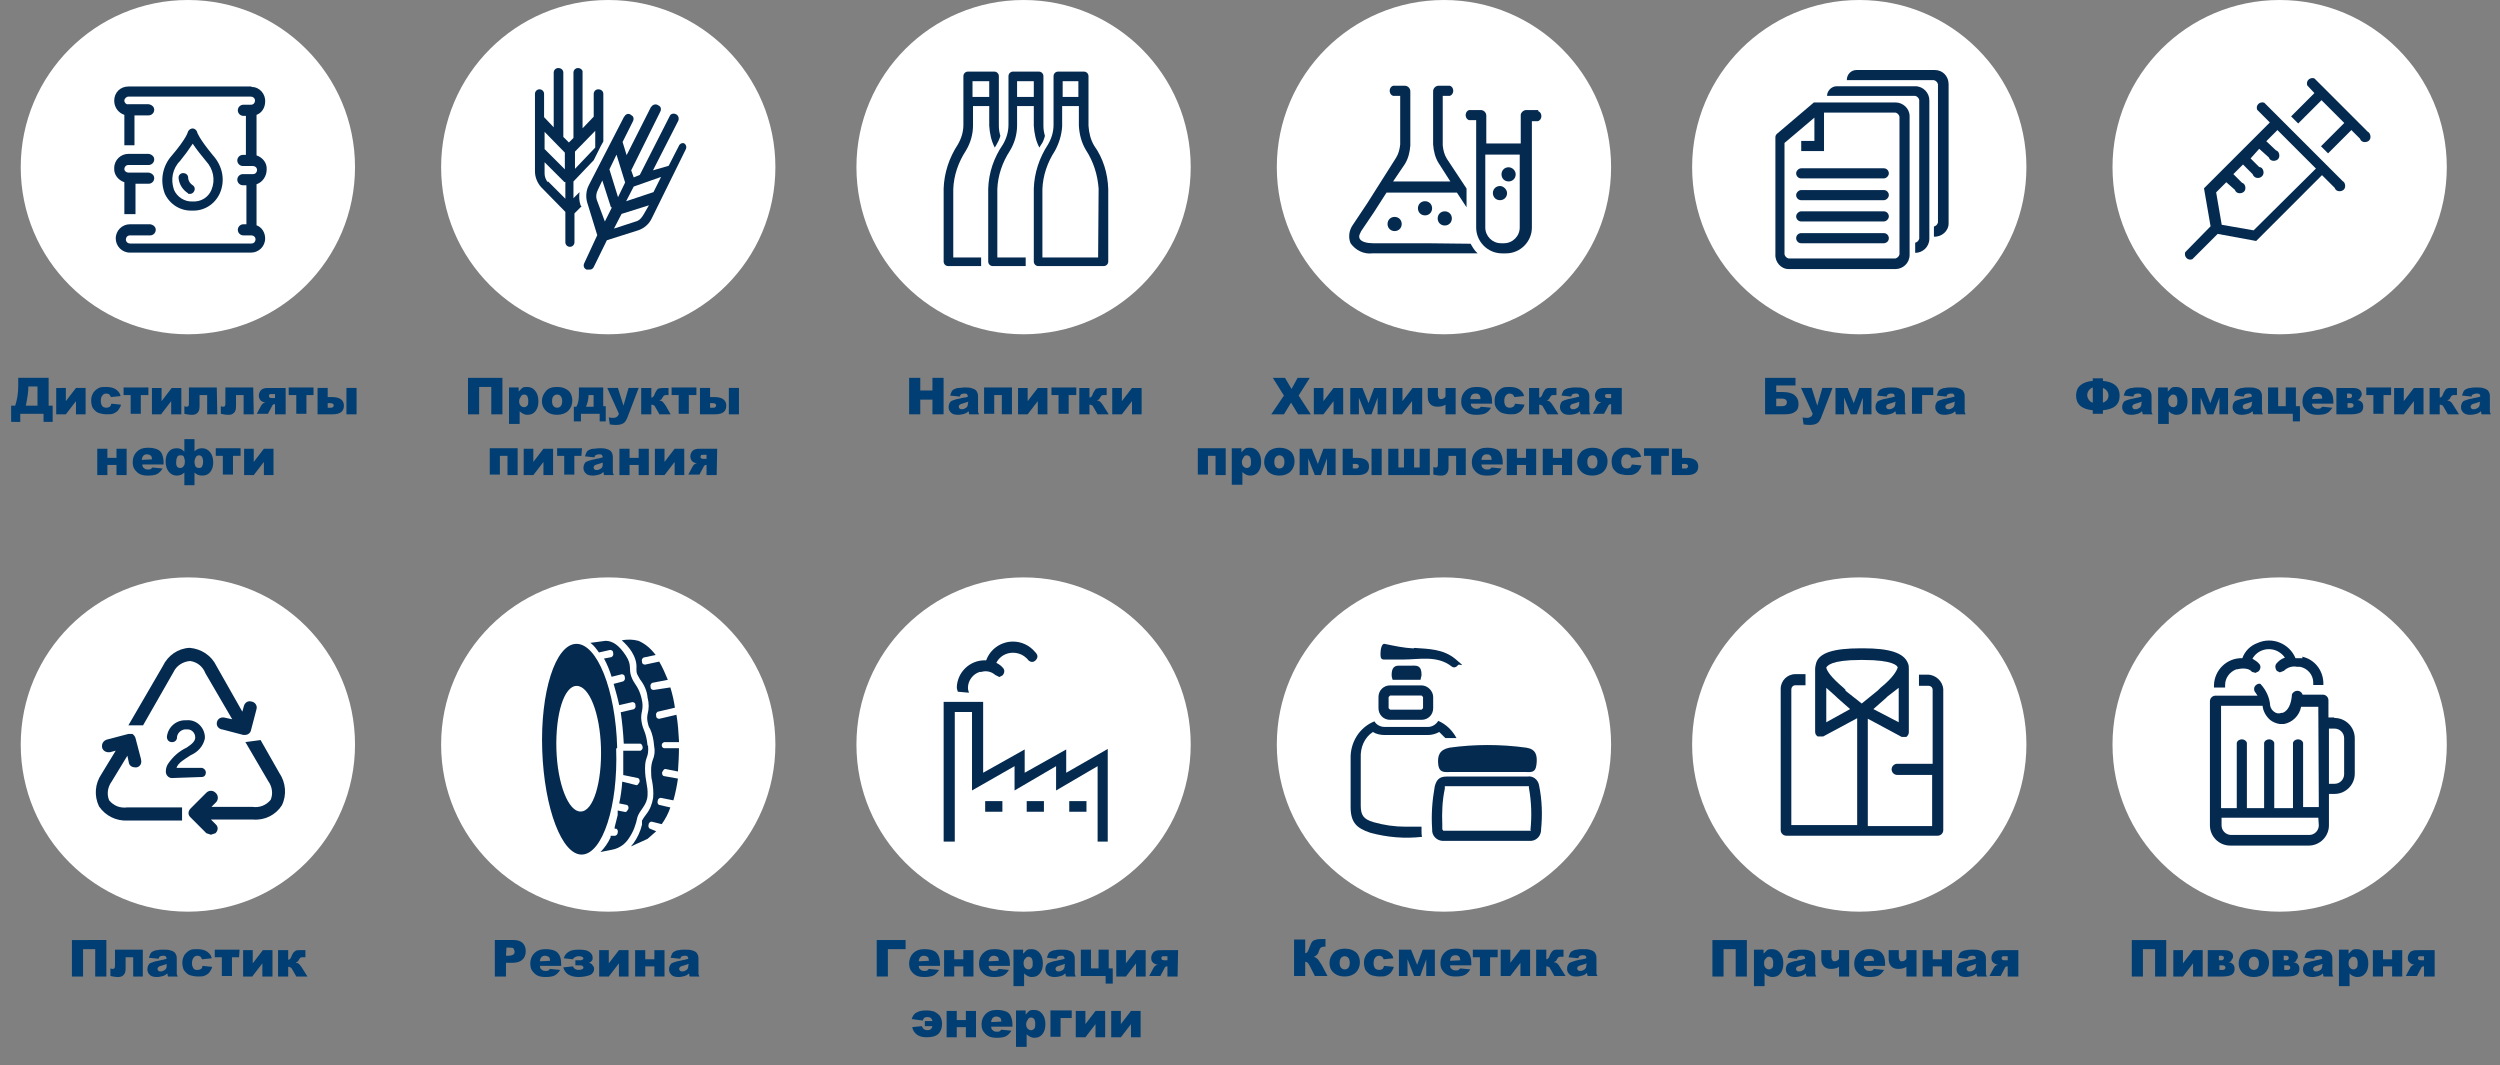 <?xml version="1.0" encoding="utf-8"?>
<!-- Generator: Adobe Illustrator 27.1.1, SVG Export Plug-In . SVG Version: 6.00 Build 0)  -->
<svg version="1.1" id="Layer_1" xmlns="http://www.w3.org/2000/svg" xmlns:xlink="http://www.w3.org/1999/xlink" x="0px" y="0px"
	 viewBox="0 0 493.6 210.3" style="enable-background:new 0 0 493.6 210.3;" xml:space="preserve">
<rect x="0" y="0" width="493.6" height="210.3" fill="#808080" stroke="none"/>
<style type="text/css">
	.st0{fill:#FFFFFF;}
	.st1{fill:none;}
	.st2{fill:#052A50;}
	.st3{fill-rule:evenodd;clip-rule:evenodd;fill:#052A50;}
	.st4{fill:#003E73;}
	.st5{enable-background:new    ;}
</style>
<g id="グループ_20037" transform="translate(-740.906 -3321)">
	<circle id="楕円形_848" class="st0" cx="778" cy="3354" r="33"/>
	<circle id="楕円形_859" class="st0" cx="778" cy="3468" r="33"/>
	<circle id="楕円形_851" class="st0" cx="943" cy="3354" r="33"/>
	<circle id="楕円形_857" class="st0" cx="943" cy="3468" r="33"/>
	<circle id="楕円形_853" class="st0" cx="1108" cy="3354" r="33"/>
	<circle id="楕円形_855" class="st0" cx="1108" cy="3468" r="33"/>
	<circle id="楕円形_849" class="st0" cx="861" cy="3354" r="33"/>
	<circle id="楕円形_858" class="st0" cx="861" cy="3468" r="33"/>
	<circle id="楕円形_850" class="st0" cx="1026" cy="3354" r="33"/>
	<circle id="楕円形_856" class="st0" cx="1026" cy="3468" r="33"/>
	<circle id="楕円形_852" class="st0" cx="1191" cy="3354" r="33"/>
	<circle id="楕円形_854" class="st0" cx="1191" cy="3468" r="33"/>
	<g id="アートワーク_15" transform="translate(778.487 3354.478)">
		<g id="グループ_19910" transform="translate(-33 -32.977)">
			<rect id="長方形_15108" x="0" y="0" class="st1" width="66" height="66"/>
			<g id="グループ_19909" transform="translate(17.97 16.577)">
				<path id="パス_62995" class="st2" d="M2,19.2v6h2.2v-6h2.6c0.6,0,1.1-0.5,1.1-1.1s-0.5-1-1.1-1.1h-4C2.4,17,2,16.7,2,16.3l0,0
					c0-0.4,0.3-0.8,0.8-0.8h4c0.6,0,1.1-0.5,1.1-1.1s-0.5-1-1.1-1.1h-4c-1.5,0-2.8,1.2-2.8,2.8l0,0l0,0c-0.1,1.3,0.8,2.4,2,2.8"/>
				<path id="パス_62996" class="st2" d="M30.1,16.4L30.1,16.4c0.1-1.3-0.8-2.4-2-2.8v-8c1.1-0.4,1.7-1.5,1.7-2.6l0,0
					c0.1-1.5-1.1-2.9-2.6-2.9C27.1,0,27,0,27,0H2.8C1.2,0,0,1.2,0,2.8l0,0l0,0c0,1.3,0.8,2.4,2,2.8v6h2V5.7h2.8
					c0.6,0,1.1-0.5,1.1-1.1s-0.5-1-1.1-1.1h-4C2.4,3.6,2,3.2,2,2.8l0,0C2,2.4,2.4,2,2.8,2H27c0.4,0,0.8,0.3,0.8,0.8l0,0l0,0
					c0,0.4-0.3,0.8-0.8,0.8l0,0h-1.5c-0.6,0-1.1,0.5-1.1,1.1s0.5,1.1,1.1,1.1c0,0,0,0,0.1,0H26v7.7h-0.6c-0.6,0-1.1,0.5-1.1,1.1
					s0.5,1.1,1.1,1.1c0,0,0,0,0.1,0h1.9c0.4,0,0.8,0.3,0.8,0.8l0,0l0,0c0,0.4-0.3,0.8-0.8,0.8l0,0h-2c-0.6,0-1.1,0.5-1.1,1.1
					s0.5,1.1,1.1,1.1c0,0,0,0,0.1,0h0.6v7.7h-0.6c-0.6,0-1.1,0.5-1.1,1.1s0.5,1.1,1.1,1.1c0,0,0,0,0.1,0h1.5c0.4,0,0.8,0.3,0.8,0.8
					l0,0l0,0c0,0.4-0.3,0.8-0.8,0.8l0,0h-24c-0.4,0-0.8-0.3-0.8-0.8l0,0l0,0c0-0.4,0.3-0.8,0.8-0.8l0,0h4c0.6,0,1.1-0.5,1.1-1.1
					s-0.5-1-1.1-1.1h-4c-1.5,0-2.8,1.2-2.8,2.8l0,0c0,1.5,1.2,2.8,2.8,2.8l0,0H27c1.5,0,2.8-1.2,2.8-2.8l0,0c0-1.1-0.6-2.2-1.7-2.6
					v-8.1C29.3,18.9,30.1,17.7,30.1,16.4"/>
				<path id="パス_62997" class="st2" d="M19.5,13.6c-2.8-3.4-3.1-4.5-3.1-4.5c-0.1-0.5-0.6-0.9-1.1-0.8c-0.4,0.1-0.7,0.4-0.8,0.8
					c0,0-0.3,1.2-3.1,4.5c-1.9,2.1-2.4,5-1.4,7.6c1,2.1,3.1,3.4,5.4,3.3l0,0c2.3,0.1,4.4-1.2,5.4-3.3C22,18.6,21.4,15.7,19.5,13.6
					 M19.2,20.4c-0.6,1.5-2.1,2.4-3.7,2.3l0,0c-1.6,0.1-3.1-0.9-3.7-2.3c-0.7-2-0.3-4.2,1.2-5.7c0.9-1.1,1.7-2.2,2.5-3.4
					c0.8,1.2,1.7,2.3,2.6,3.4C19.6,16.3,20,18.5,19.2,20.4"/>
				<path id="パス_62998" class="st2" d="M14.6,21.2H15c0.5,0,0.9-0.5,0.9-1c0-0.3-0.2-0.6-0.4-0.7c-0.5-0.3-0.9-0.9-0.9-1.5
					c0-0.5-0.4-0.9-1-0.9c-0.5,0-0.9,0.4-0.9,0.9c0.1,1.3,0.8,2.4,1.9,3.1"/>
			</g>
		</g>
	</g>
	<g id="アートワーク_16" transform="translate(861.402 3354.396)">
		<g id="グループ_19912" transform="translate(-33 -32.977)">
			<rect id="長方形_15109" x="0" y="0" class="st1" width="66" height="66"/>
			<g id="グループ_19911" transform="translate(18.127 13.014)">
				<path id="パス_62999" class="st2" d="M9,27.1c-0.3-0.9-0.3-1.8-0.2-2.6l-1.2,1.2v-3.3l0,0l4-4.2l0,0l1.4-2.8l0.5-0.9V5.1
					c0-0.5-0.4-0.9-1-0.9c-0.5,0-0.9,0.4-0.9,0.9v4.5l0,0l-2.2,2.3v-11C9.5,0.4,9,0,8.5,0l0,0l0,0C8,0,7.6,0.4,7.6,0.9l0,0v12.9
					l-0.9,0.9l-1.1-1.1V0.9c0-0.5-0.4-0.9-1-0.9l0,0l0,0C4.1,0,3.7,0.4,3.7,0.9l0,0v10.8l-1.9-2V5.1c0-0.5-0.4-0.9-0.9-0.9l0,0l0,0
					C0.4,4.2,0,4.6,0,5.1l0,0v15.3c0,1.2,0.5,2.3,1.2,3.1L6,28.4v6c0,0.5,0.4,0.9,0.9,0.9l0,0l0,0c0.5,0,0.9-0.4,0.9-0.9l0,0v-5.7
					l1.4-1.4 M11.9,12.4v3.3l-4,4.2v-3.4L11.9,12.4z M5.9,16.7V20l-4-4v-3.4L5.9,16.7z M2.5,22.5c-0.4-0.5-0.6-1.1-0.6-1.7v-2.2
					l3.9,3.9H6v3.3l-3.4-3.4"/>
				<path id="パス_63000" class="st2" d="M29.6,14.9c-0.5-0.2-1,0-1.2,0.5l0,0l-2,3.9l0,0l-3.1,0.9l5-9.8c0.2-0.5,0-1.1-0.5-1.3
					c-0.4-0.2-1-0.1-1.2,0.4l-5.9,11.6l-1.2,0.5L19,20.2l5.7-11.5c0.3-0.5,0.2-1.1-0.3-1.3C23.9,7,23.3,7.2,23,7.6
					c0,0,0,0.1-0.1,0.1l-4.8,9.5l-0.8-2.6l2-4c0.3-0.5,0.2-1.1-0.3-1.3c-0.4-0.4-1-0.3-1.3,0.2c0,0,0,0.1-0.1,0.1l-7,13.6
					c-0.5,1-0.6,2.2-0.3,3.3l2,6.5l-2.6,5.6c-0.2,0.5,0,1,0.5,1.2l0,0h0.5c0.4,0,0.7-0.1,0.9-0.5l2.6-5.3l6.3-2
					c1.1-0.4,2-1.2,2.5-2.2L29.8,16c0.2-0.5,0-1-0.5-1.2l0,0 M23.4,24.5L18,26.3l1.5-2.9l5.4-1.9L23.4,24.5z M17.8,22.6l-1.4,2.9
					L14.7,20l1.4-2.9L17.8,22.6z M12.2,26c-0.2-0.6-0.1-1.3,0.2-1.9l0.9-1.9l1.7,5.3h0.2l-1.4,2.8L12.2,26z M21.4,29
					c-0.3,0.5-0.7,1-1.2,1.2l-4.6,1.5l1.5-2.9l0,0l5.4-1.7L21.4,29z"/>
			</g>
		</g>
	</g>
	<g id="アートワーク_17" transform="translate(943.487 3354.479)">
		<g id="グループ_19916" transform="translate(-33 -32.977)">
			<rect id="長方形_15111" x="0" y="0" class="st1" width="66" height="66"/>
			<g id="グループ_19915" transform="translate(16.732 13.634)">
				<path id="パス_63008" class="st2" d="M11.2,12.7c-0.2-0.7-0.3-1.3-0.3-2V0.9C10.9,0.4,10.5,0,10,0l0,0H4.8
					C4.3,0,3.9,0.4,3.9,0.9l0,0v9.6c0,1.4-0.4,2.7-1.1,3.9C1.1,17,0.1,20,0,23.1v14.4c0,0.5,0.4,0.9,0.9,0.9l0,0h6.5v-1.7H1.9V23.2
					c0.1-2.7,1-5.3,2.5-7.6c0.9-1.5,1.4-3.2,1.4-5V6.8H9v3.9c0.1,1.5,0.4,3,1.1,4.3l0.3-0.5C10.7,14,11,13.4,11.2,12.7 M9,5H5.7V1.9
					H9V5z"/>
				<path id="パス_63009" class="st2" d="M29.7,14.6c-0.7-1.2-1-2.5-1.1-3.9V0.9c0-0.5-0.4-0.9-0.9-0.9l0,0h-5.1
					c-0.5,0-0.9,0.4-0.9,0.9l0,0v9.6c0,1.4-0.4,2.7-1.1,3.9c-1.7,2.6-2.7,5.6-2.8,8.7v14.4c0,0.5,0.4,0.9,0.9,0.9l0,0h12.9
					c0.5,0,0.9-0.4,0.9-0.9l0,0V23.2C32.4,20.1,31.5,17.1,29.7,14.6 M26.6,5h-3.1V1.9h3.1V5z M30.5,36.7h-11V23.2
					c0.1-2.7,1-5.3,2.5-7.6l0,0c0.8-1.5,1.3-3.1,1.4-4.8v-4h3.3v3.9c0.1,1.7,0.5,3.3,1.4,4.8l0,0c1.5,2.3,2.3,4.9,2.5,7.6L30.5,36.7
					L30.5,36.7z"/>
				<path id="パス_63010" class="st2" d="M20,12.7c-0.2-0.7-0.3-1.3-0.3-2V0.9c0-0.5-0.4-0.9-0.9-0.9l0,0h-5.1
					c-0.5,0-0.9,0.4-0.9,0.9l0,0v9.6c0,1.4-0.4,2.7-1.1,3.9C9.9,17,8.9,20,8.8,23.1v14.4c0,0.5,0.4,0.9,0.9,0.9l0,0h6.5v-1.7h-5.6
					V23.2c0.1-2.7,1-5.3,2.5-7.6c0.9-1.5,1.4-3.2,1.4-5V6.8h3.3v3.9c0.1,1.5,0.4,3,1.1,4.3l0.3-0.5C19.6,14,19.8,13.4,20,12.7
					 M17.8,5h-3.3V1.9h3.3V5z"/>
			</g>
		</g>
	</g>
	<g id="アートワーク_18" transform="translate(1026.486 3354.479)">
		<g id="グループ_19914" transform="translate(-33 -32.977)">
			<rect id="長方形_15110" x="0" y="0" class="st1" width="66" height="66"/>
			<g id="グループ_19913" transform="translate(13.775 16.423)">
				<path id="パス_63001" class="st2" d="M13.6,24.2c0,0.8,0.6,1.4,1.4,1.4s1.4-0.6,1.4-1.4s-0.6-1.4-1.4-1.4S13.6,23.4,13.6,24.2
					L13.6,24.2"/>
				<path id="パス_63002" class="st2" d="M7.6,27.3c0,0.8,0.6,1.4,1.4,1.4s1.4-0.6,1.4-1.4S9.8,25.9,9,25.9S7.6,26.5,7.6,27.3
					L7.6,27.3"/>
				<path id="パス_63003" class="st2" d="M17.5,26.2c0,0.8,0.6,1.4,1.4,1.4s1.4-0.6,1.4-1.4s-0.6-1.4-1.4-1.4l0,0
					C18.1,24.8,17.5,25.4,17.5,26.2"/>
				<g>
					<path id="パス_63004_00000018944339897352513900000008092244463067232939_" class="st2" d="M15.2,31.1H4.7
						c-1.2,0-2.3-0.3-2.6-0.9s0.2-1.2,0.3-1.5L4.9,25l0,0l2.5-3.9h13.9l1.9,2.9v-3.7l-3.9-5.9c-0.5-0.8-0.7-1.7-0.8-2.6V2h1.4
						c0.6-0.2,0.8-0.9,0.6-1.4c-0.1-0.3-0.3-0.5-0.6-0.6h-2.2c-0.6,0-1.1,0.5-1.1,1.1l0,0l0,0v10.5c0.1,1.3,0.4,2.6,1.1,3.7l2.3,3.6
						H8.7l2.3-3.4c0.7-1.1,1-2.4,1.1-3.7V1.1l0,0C12.1,0.5,11.6,0,11,0l0,0H8.7C8.1,0.2,7.9,0.9,8.1,1.4C8.2,1.7,8.4,1.9,8.7,2h1.4
						v9.6c-0.1,0.9-0.3,1.8-0.8,2.6l-5.7,9l0,0l-2.8,4.2c-0.8,1.1-1,2.5-0.5,3.7c1,1.4,2.6,2.2,4.3,2h20.8c-0.6-0.5-1-1.2-1.4-1.9"
						/>
				</g>
				<path id="パス_63005" class="st2" d="M37.4,4.8H35c-0.5,0-1,0.4-1.1,0.9l0,0v5.7h-6.8V6.2c0-0.1,0-0.2,0-0.3l0,0
					c0-0.6-0.5-1.1-1.1-1.1h-2.3c-0.6,0.2-0.8,0.9-0.6,1.4c0.1,0.3,0.3,0.5,0.6,0.6h1.4V28c0,2.8,2.3,5.1,5.1,5.1H31
					c2.8,0,5.1-2.3,5.1-5.1V7h1.2c0.6-0.2,0.8-0.9,0.6-1.4c-0.1-0.3-0.3-0.5-0.6-0.6 M30.8,31.1H30c-1.7,0-3.1-1.4-3.1-3.1V13.6h6.8
					V28c0,1.7-1.4,3.1-3.1,3.1"/>
				<path id="パス_63006" class="st2" d="M31.5,16.1c-0.8,0-1.4,0.6-1.4,1.4s0.6,1.4,1.4,1.4s1.4-0.6,1.4-1.4S32.2,16.1,31.5,16.1
					L31.5,16.1"/>
				<path id="パス_63007" class="st2" d="M29.8,19.8c-0.8,0-1.4,0.6-1.4,1.4s0.6,1.4,1.4,1.4s1.4-0.6,1.4-1.4l0,0
					C31.2,20.5,30.5,19.8,29.8,19.8"/>
			</g>
		</g>
	</g>
	<g id="アートワーク_19" transform="translate(1108.486 3354.479)">
		<g id="グループ_19918" transform="translate(-33 -32.977)">
			<rect id="長方形_15112" x="0" y="0" class="st1" width="66" height="66"/>
			<g id="グループ_19917" transform="translate(15.953 13.324)">
				<path id="パス_63011" class="st2" d="M10.2,5.1h17.4c0.4,0.1,0.7,0.4,0.8,0.8v27.4c-0.1,0.4-0.4,0.7-0.8,0.8v2
					c1.5,0,2.8-1.2,2.8-2.8l0,0V6c0-1.5-1.2-2.8-2.8-2.8l0,0H12.1C11.1,3.2,10.2,4.1,10.2,5.1c0,0,0,0.1,0,0.2"/>
				<path id="パス_63012" class="st2" d="M14.1,2h17.2c0.4,0.1,0.7,0.4,0.8,0.8v27.3c-0.1,0.4-0.4,0.7-0.8,0.8v2
					c1.5,0.1,2.9-1.1,2.9-2.6c0-0.1,0-0.1,0-0.2V2.8C34.2,1.2,33,0,31.5,0l0,0H16C15,0,14.1,0.8,14.1,2L14.1,2"/>
				<path id="パス_63013" class="st2" d="M23.7,6.4H7.6l-7.3,6.2C0.1,12.8,0,13,0,13.3l0,0v23.1c-0.1,1.5,1.1,2.9,2.6,2.9l0,0
					h21.1c1.5,0,2.8-1.2,2.8-2.8l0,0V9.1C26.5,7.6,25.2,6.4,23.7,6.4 M24.5,36.4c-0.1,0.4-0.4,0.7-0.8,0.8H2.6
					c-0.4-0.1-0.7-0.4-0.8-0.8v-22l5.9-5V14H5.1v2h4.5V8.4h14.1c0.4,0.1,0.7,0.4,0.8,0.8V36.4z"/>
				<path id="パス_63014" class="st2" d="M21.4,29.9H5.1c-0.6,0-1-0.5-1-1s0.5-1,1-1h16.3c0.6,0,1,0.5,1,1S21.9,29.9,21.4,29.9"/>
				<path id="パス_63015" class="st2" d="M21.4,34.2H5.1c-0.6,0-1-0.5-1-1c0-0.6,0.5-1,1-1h16.3c0.6,0,1,0.5,1,1
					C22.4,33.8,21.9,34.2,21.4,34.2"/>
				<path id="パス_63016" class="st2" d="M21.4,25.7H5.1c-0.6,0-1-0.5-1-1s0.5-1,1-1h16.3c0.6,0,1,0.5,1,1S21.9,25.7,21.4,25.7"/>
				<path id="パス_63017" class="st2" d="M21.4,21.4H5.1c-0.6,0-1-0.5-1-1s0.5-1,1-1h16.3c0.6,0,1,0.5,1,1S21.9,21.4,21.4,21.4"/>
			</g>
		</g>
	</g>
	<g id="アートワーク_20" transform="translate(1190.402 3354.396)">
		<g id="グループ_19920" transform="translate(-33 -32.977)">
			<rect id="長方形_15113" x="0" y="0" class="st1" width="66" height="66"/>
			<g id="グループ_19919" transform="translate(14.96 14.96)">
				<path id="パス_63018" class="st2" d="M36,10.6L25.5,0.1c-0.6-0.2-1.2,0.1-1.4,0.6C24,1,24,1.2,24.1,1.5L25.5,3l-4.6,4.6
					L22.3,9l4.6-4.6l4.5,4.5l-4.6,4.6l1.4,1.4l4.6-4.6l1.7,1.7c0.2,0.6,0.8,0.8,1.4,0.6c0.6-0.2,0.8-0.8,0.6-1.4
					C36.4,10.9,36.2,10.7,36,10.6"/>
				<path id="パス_63019" class="st2" d="M31.1,20.4L15.6,4.9C15,4.7,14.4,5,14.2,5.5c-0.1,0.2-0.1,0.5,0,0.8l2.5,2.5l-13,13
					L5,29.3l0,0l-5,5.1c-0.2,0.6,0.1,1.2,0.6,1.4c0.2,0.1,0.5,0.1,0.8,0l5-5l0,0l7.6,1.4l13-13l2.5,2.5c0.2,0.6,0.8,0.8,1.4,0.6
					c0.6-0.2,0.8-0.8,0.6-1.4c-0.1-0.3-0.3-0.5-0.6-0.6 M13.5,30.1L7.2,29l-1.1-6.4l2-2l1.7,1.5c0.2,0.6,0.8,0.8,1.4,0.6
					c0.6-0.2,0.8-0.8,0.6-1.4c-0.1-0.3-0.3-0.5-0.6-0.6L9.5,19l1.9-1.9l1.9,1.9c0.2,0.6,0.8,0.9,1.4,0.7c0.6-0.2,0.9-0.8,0.7-1.4
					c-0.1-0.4-0.4-0.7-0.8-0.7l-1.7-1.7l1.7-1.9l1.9,1.7c0.2,0.6,0.8,0.8,1.4,0.6s0.8-0.8,0.6-1.4c-0.1-0.3-0.3-0.5-0.6-0.6L16,12.5
					l2.2-2.2l7.6,7.6L13.5,30.1z"/>
			</g>
		</g>
	</g>
	<g id="アートワーク_21" transform="translate(778.487 3467.479)">
		<g id="グループ_19925" transform="translate(-33 -32.977)">
			<rect id="長方形_15118" x="0" y="0" class="st1" width="66" height="66"/>
			<g id="グループ_19924" transform="translate(14.366 14.408)">
				<g id="グループ_19923">
					<path id="パス_63022" class="st2" d="M6.2,34.1H17v-2.6H6.2c-1.4,0.2-2.7-0.3-3.6-1.4c-0.5-1.2-0.3-2.6,0.5-3.7l3.1-5.1
						l0.3,1.4c0.1,0.6,0.7,0.9,1.2,0.9H8c0.7-0.1,1.1-0.8,0.9-1.5V22l-1.1-4.2c-0.1-0.3-0.3-0.6-0.6-0.8H6.4l-4.2,1.1
						c-0.7,0.2-1.1,0.8-1,1.5s0.8,1.1,1.5,1c0,0,0,0,0.1,0l1.1-0.3l-2.8,4.6c-1.3,1.9-1.5,4.3-0.5,6.4C1.9,33.2,4,34.2,6.2,34.1z"/>
					<path id="パス_63023" class="st2" d="M29.5,18.6l4.5,7.7c0.8,1.1,1,2.5,0.5,3.7c-0.9,1.1-2.2,1.6-3.6,1.4h-8.1l0.9-0.9
						c0.5-0.5,0.5-1.4-0.1-1.9c-0.5-0.5-1.3-0.5-1.8,0l-3.1,3.1c-0.5,0.5-0.6,1.2-0.1,1.7l0.1,0.1l3.1,3.1l0.9,0.3l0.9-0.3
						c0.5-0.5,0.6-1.2,0.1-1.7l-0.1-0.1l-0.9-0.9H31c2.3,0.2,4.5-0.9,5.7-2.8c1-2,0.8-4.5-0.5-6.4l-3.7-6.5L29.5,18.6z"/>
					<path id="パス_63024" class="st2" d="M23.9,14.6c-0.2,0.7,0.2,1.3,0.9,1.5h0.1l4.2,1.1h0.3c0.6,0,1.1-0.4,1.2-0.9l1.1-4.2
						c0.2-0.7-0.3-1.4-1-1.5c-0.7-0.2-1.3,0.2-1.5,0.9l-0.3,1.1l-5.1-9c-1-2.1-3-3.4-5.3-3.6c-2.3,0.1-4.3,1.5-5.3,3.6L6.4,15.3h2.9
						l6-10.5c0.6-1.3,1.9-2.1,3.3-2.2c1.4,0.2,2.5,1.1,3,2.4l5.3,9.1l-1.4-0.3C24.8,13.6,24.1,13.9,23.9,14.6L23.9,14.6z"/>
				</g>
				<path id="パス_63025" class="st2" d="M15.2,25.7c-0.7,0.1-1.3-0.4-1.4-1.1c0-0.1,0-0.2,0-0.3c0-0.5,0.2-1.1,0.5-1.5
					c0.9-1.3,2.1-2.4,3.6-3.1c0.9-0.6,1.7-1.2,1.7-2l0,0c0-0.9-0.7-1.6-1.5-1.6c-0.1,0-0.1,0-0.2,0C17,16,16.1,16.7,16,17.6
					c0,0.1,0,0.1,0,0.2c-0.1,0.6-0.6,0.9-1.2,0.8c-0.5-0.1-0.8-0.5-0.8-1l0,0c0.2-2,1.9-3.4,3.8-3.3l0,0c1.9-0.2,3.5,1.2,3.7,3.1
					c0,0.2,0,0.3,0,0.5l0,0c-0.3,1.5-1.4,2.7-2.8,3.3c-1.2,0.8-2.5,1.5-2.8,2.5h5c0.5,0.1,0.8,0.5,0.8,0.9c0,0.5-0.3,0.9-0.8,0.9
					L15.2,25.7z"/>
			</g>
		</g>
	</g>
	<g id="アートワーク_22" transform="translate(861.487 3468.479)">
		<g id="グループ_19927" transform="translate(-33 -32.977)">
			<rect id="長方形_15119" x="0" y="0" class="st1" width="66" height="66"/>
			<g id="グループ_19926" transform="translate(19.475 11.822)">
				<path id="パス_63026" class="st3" d="M14.8,21.3c-0.3-11.5-4-20.6-8.1-20.5s-7.1,9.5-6.7,21s3.9,20.8,7.9,20.6
					s7.1-9.5,6.7-20.9 M7.6,33.9C5.2,34,3,28.5,2.8,21.6s1.5-12.5,4-12.5s4.6,5.4,4.8,12.2S10.1,33.9,7.6,33.9"/>
				<path id="パス_63027" class="st3" d="M20.8,20.9c-0.3-2.9-0.9-2.9-1.2-4.8s0.6-2.2,0-4.6s-1.4-2.6-2-4.2s0.2-2.2-1.1-4.2
					s-2.6-2.9-4-2.9l-3,0.4c0.7,0.5,1.2,1.2,1.7,1.9L13.4,2C13.7,2,14,2.2,14,2.5v0.1c0.1,0.3,0,0.6-0.3,0.8l-1.5,0.3
					c0.6,1.1,1.1,2.3,1.5,3.6l2-0.5c0.3,0,0.6,0.2,0.6,0.5v0.1c0.1,0.3,0,0.6-0.3,0.8l-1.9,0.5c0.4,1.4,0.8,2.8,1.1,4.2l2.6-0.6
					c0.3,0,0.6,0.2,0.6,0.5v0.1c0.1,0.3,0,0.6-0.3,0.8l-2.6,0.6c0.3,2.1,0.5,4.1,0.6,6.2h3.3c0.4,0.2,0.5,0.7,0.4,1
					c-0.1,0.2-0.2,0.3-0.4,0.4H16v4.8l2.9,0.6c0.3,0.1,0.4,0.5,0.3,0.8c-0.2,0.3-0.3,0.6-0.6,0.6L15.8,28c-0.1,1.5-0.3,2.9-0.6,4.3
					l1.5,0.3c0.3,0.1,0.4,0.5,0.3,0.8c-0.2,0.3-0.3,0.6-0.6,0.6l-1.5-0.3v0.9L14.3,37v0.3h0.3c0.3,0.1,0.4,0.5,0.3,0.8
					c0,0.3-0.3,0.6-0.6,0.6h-0.8V39c-0.5,1.1-1.2,2.1-2,2.9l2.5-0.5c1.3-0.3,2.4-1.1,3.1-2.2c0.9-1.3,1.4-2.7,1.7-4.2
					c0.5-1.5,1.9-2.3,2-4.3s-0.5-2.8-0.5-5.3s0.8-2,0.6-4.5"/>
				<path id="パス_63028" class="st3" d="M21.3,37.3c-0.3-0.1-0.4-0.5-0.3-0.8c0-0.3,0.3-0.6,0.6-0.6l2,0.5c0.7-1,1.3-2.1,1.7-3.3
					l-2.2-0.5c-0.3-0.1-0.4-0.5-0.3-0.8c0-0.3,0.3-0.6,0.6-0.6l2.5,0.5c0.4-1.4,0.7-2.9,0.9-4.3L24,26.9c-0.3-0.1-0.4-0.5-0.3-0.8
					c0.2-0.3,0.3-0.6,0.6-0.6l2.5,0.5c0.1-1.5,0.2-3.1,0.2-4.6h-2.9c-0.3,0-0.5-0.3-0.5-0.6c0-0.3,0.2-0.5,0.5-0.6H27v-0.3
					c-0.1-1.7-0.2-3.4-0.5-5.1l-3.4,0.8c-0.3,0-0.6-0.2-0.6-0.5V15c-0.1-0.3,0-0.6,0.3-0.8l3.4-0.8c-0.2-1.4-0.5-2.7-0.9-4L22,9.9
					c-0.3,0-0.6-0.2-0.6-0.5V9.3c-0.1-0.3,0-0.6,0.3-0.8l3.1-0.6c-0.5-1.2-1-2.4-1.7-3.6l-2.8,0.6c-0.3,0-0.6-0.2-0.6-0.5V4.3
					c-0.1-0.3,0-0.6,0.3-0.8L22.4,3c-0.9-1.2-2-2.2-3.4-2.8c-1.1-0.3-2.2-0.3-3.3-0.1c0.8,0.7,1.5,1.5,2,2.3c0.6,1,1,2.1,0.9,3.3
					c0,0.4,0,0.8,0.2,1.2l0.5,0.9c0.8,1,1.4,2.3,1.5,3.6c0.3,1.1,0.3,2.2,0,3.3c-0.1,0.5-0.1,1,0,1.5c0.1,0.5,0.2,1,0.5,1.4
					c0.5,1.1,0.7,2.2,0.8,3.4c0.2,0.9,0.1,1.9-0.3,2.8c-0.2,0.6-0.3,1.2-0.3,1.9c0,0.7,0,1.5,0.2,2.2c0.2,1.1,0.3,2.2,0.2,3.3
					c-0.2,1.2-0.6,2.3-1.4,3.3c-0.3,0.4-0.6,0.8-0.8,1.2v0.8c-0.3,1.3-0.9,2.6-1.7,3.7l-0.5,0.6l3.3-1.5l1.7-1.5"/>
			</g>
		</g>
	</g>
	<g id="アートワーク_23" transform="translate(943.487 3467.479)">
		<g id="グループ_19922" transform="translate(-33 -32.977)">
			<rect id="長方形_15114" x="0" y="0" class="st1" width="66" height="66"/>
			<g id="グループ_19921" transform="translate(16.732 13.169)">
				<path id="パス_63020" class="st2" d="M5,10.1c-0.1-0.3-0.2-0.6-0.2-1c0-1.4,1-2.7,2.3-3.1h0.3c1-0.3,2-0.1,2.8,0.6L11,7
					l0.6-0.3c0.4-0.4,0.5-1,0.2-1.4c-0.4-0.5-0.8-0.8-1.4-1.1l0,0c0.9-1.8,3.1-2.5,5-1.6c0.4,0.2,0.8,0.5,1.1,0.8
					c0.3,0.5,0.9,0.8,1.4,0.5s0.8-0.9,0.5-1.4C18.3,2.3,18.1,2.1,18,2c-1.1-1.3-2.7-2-4.3-2c-2.4,0-4.5,1.5-5.3,3.7H8.1
					c-3,0-5.4,2.4-5.5,5.3c0,0.3,0.1,0.6,0.2,0.9"/>
				<path id="パス_63021" class="st2" d="M24.2,25.9v-4.6L16,25.9v-4.6l-8.2,4.6v-14H0v27.6h2.2V13.9h3.4v15.5l8.4-4.8v4.8
					l8.2-4.8v4.8l8.2-4.8v14.9h2V21.2"/>
				<rect id="長方形_15115" x="24.8" y="31.5" class="st2" width="3.4" height="2.1"/>
				<rect id="長方形_15116" x="16.4" y="31.5" class="st2" width="3.4" height="2.1"/>
				<rect id="長方形_15117" x="8.2" y="31.5" class="st2" width="3.4" height="2.1"/>
			</g>
		</g>
	</g>
	<g id="アートワーク_24" transform="translate(1026.486 3467.479)">
		<g id="グループ_19929" transform="translate(-33 -32.977)">
			<rect id="長方形_15120" x="0" y="0" class="st1" width="66" height="66"/>
			<g id="グループ_19928" transform="translate(14.086 13.621)">
				<path id="パス_63029" class="st3" d="M14,8.2H7.8c-1.3,0-2.3,1-2.3,2.3v2.2c0,1.3,1,2.3,2.3,2.3H14c1.3,0,2.3-1,2.3-2.3v-2.2
					C16.3,9.3,15.2,8.2,14,8.2L14,8.2 M14.3,12.7L14,13H7.8l-0.3-0.3v-2.2l0.3-0.3H14l0.3,0.3V12.7z"/>
				<path id="パス_63030" class="st3" d="M13.8,7.1c0.1-0.3,0.1-0.6,0.2-0.9c0-1.1-0.2-1.9-1.4-1.9H9.5c-1.2,0-1.4,0.9-1.4,1.9
					c0,0.3,0.1,0.6,0.2,0.9"/>
				<path id="パス_63031" class="st3" d="M12.6,0.8C15.4,1,18.3,1,20.7,3s0.8,0.8,0.5,1.2S20.4,4.8,20,4.5
					c-2.9-2.3-6.4-1.4-9.8-1.4H6.5C5.9,3,5.9,2.6,5.9,1.9s0.2-2,0.8-1.9c1.9,0.4,3.8,0.8,5.7,0.9"/>
				<path id="パス_63032" class="st3" d="M4.4,17.4C5,17.8,5.9,18,6.7,18h8.5c0.8,0,1.6-0.2,2.3-0.6l1.2,1.2h2.2
					c-0.8-1.5-2-2.7-3.6-3.4c-0.4,0.7-1.2,1.2-2,1.2H6.7c-0.8,0-1.6-0.4-2-1.1c-3,1.2-4.8,4.2-4.7,7.4v9.5c0,3.1,1.2,4.2,3.9,5.1
					c3.3,0.9,6.8,1.2,10.2,0.8C14,37.7,14,37.3,14,36.9v-0.8h-3.1c-2.2,0-4.3-0.3-6.4-0.9c-2-0.6-2.5-1.4-2.5-3.3v-9.4
					C1.9,20.5,2.7,18.5,4.4,17.4"/>
				<path id="パス_63033" class="st3" d="M37.2,27.9C37,26.8,36,26,34.9,26.2l0,0h-16c-1.5,0-2,0.8-2.3,2
					c-0.5,2.8-0.7,5.6-0.5,8.4c-0.1,1.2,0.8,2.2,2,2.3c0.1,0,0.2,0,0.3,0h16.9c1.2,0.1,2.2-0.8,2.3-2c0-0.1,0-0.1,0-0.2
					C37.9,33.8,37.8,30.8,37.2,27.9 M35.6,36.7c0,0.2,0,0.2-0.3,0.2h-17c-0.1-0.1-0.1-0.2-0.2-0.3v-0.9c-0.1-2.4,0-4.8,0.5-7.1v-0.5
					h16.6v0.3c0.5,2.8,0.6,5.6,0.3,8.4"/>
				<path id="パス_63034" class="st3" d="M19.8,25.3c-1.1,0-2.3,0.3-2.5-1.5s0.3-2.9,2.2-3.3c5-0.7,10.1-0.7,15.2,0
					c1.9,0.3,2.2,1.5,2,3.3s-1.2,1.5-2.3,1.5H19.8"/>
			</g>
		</g>
	</g>
	<g id="アートワーク_25" transform="translate(1108.486 3467.479)">
		<g id="グループ_19932" transform="translate(-33 -32.977)">
			<rect id="長方形_15122" x="0" y="0" class="st1" width="66" height="66"/>
			<path id="パス_63037" class="st2" d="M46,19.7h-1.7v2.2h1.9c0.4,0,0.8,0.3,0.8,0.8l0,0v14.6h-7c-0.6,0-1.1,0.5-1.1,1.1
				s0.5,1.1,1.1,1.1c0,0,0,0,0.1,0h6.8v10.1H34.2V28.4l6.7,3.6h0.9c0.3-0.2,0.5-0.6,0.5-0.9V18.6c0-0.4,0-0.8-0.2-1.2
				c-0.8-2-3.6-2.9-8.8-2.9h-0.5c-5.4,0-8.2,0.9-8.8,2.9c-0.1,0.4-0.2,0.8-0.2,1.2V31c0,0.4,0.2,0.7,0.5,0.9h1.1l6.7-3.6v21.1h-13
				V22.6c0-0.4,0.3-0.8,0.8-0.8h2v-2.2h-2c-1.6,0-2.9,1.3-2.9,2.9v27.9c0,0.6,0.5,1.1,1.1,1.1H48c0.6,0,1.1-0.5,1.1-1.1l0,0V22.6
				C49,21,47.6,19.7,46,19.7L46,19.7 M40.3,29.1l-5-2.6l2.5-2.2l0.3-0.3l2.2-1.7V29.1z M26,29.1v-6.8l1.9,1.7l0.3,0.3l2.5,2.2
				L26,29.1z M29.9,22.8l-0.5-0.5c-2.6-2.2-3.3-3.4-3.4-4l0,0c0.2-0.3,0.8-1.5,6.8-1.5h0.5c6,0,6.8,1.2,6.8,1.5l0,0
				c-0.2,0.6-0.8,1.9-3.4,4l-0.5,0.5L33,25.4l-3.3-2.6"/>
		</g>
	</g>
	<g id="アートワーク_26" transform="translate(1191.486 3467.479)">
		<g id="グループ_19931" transform="translate(-33 -32.977)">
			<rect id="長方形_15121" x="0" y="0" class="st1" width="66" height="66"/>
			<g id="グループ_19930" transform="translate(18.746 12.951)">
				<path id="パス_63035" class="st2" d="M18.3,3.5h-1.4c-1.2-2.9-4.6-4.3-7.5-3C8,1,6.9,2.1,6.4,3.5c-3-0.1-5.5,2.3-5.6,5.3l0,0
					c0,0.2,0,0.3,0,0.5H3C3,9.1,3,9,3,8.8c0-1.4,0.9-2.6,2.2-3.1h0.2c0,0,2-0.6,2.9,0.5L9,6.4l0.6-0.3c0.4-0.4,0.5-1,0.2-1.4
					C9.4,4.2,8.9,3.9,8.4,3.6c1-1.8,3.3-2.4,5.1-1.4c0.5,0.3,1,0.7,1.3,1.2c-0.7,0.2-1.3,0.7-1.7,1.2c-0.3,0.4-0.2,1,0.1,1.4
					l0.6,0.3L14.6,6c0.7-0.7,1.7-1,2.6-0.8h0.6c1.5,0.3,2.6,1.6,2.6,3.1c0,0.2,0,0.3,0,0.5h2c0-0.2,0-0.3,0-0.5
					c-0.1-2.5-1.8-4.6-4.2-5.1"/>
				<path id="パス_63036" class="st2" d="M24.5,15.2h-1.1v-3.4c0-0.6-0.5-1.1-1.1-1.1h-4c-0.2-0.6-0.8-0.9-1.4-0.7
					c-0.3,0.1-0.5,0.3-0.7,0.6c-0.2,3.4-1.9,3.7-1.9,3.7h-0.2c-0.5,0.2-1,0.1-1.4-0.2s-0.7-0.7-0.8-1.2c-0.1-1.6-0.8-3.1-1.9-4.3
					C9.7,8.4,9,8.7,8.8,9.2c-0.1,0.2-0.1,0.5,0,0.8l0.6,0.9H1.1C0.5,10.9,0,11.4,0,12l0,0v24.5c0,2.2,1.8,4,4,4l0,0h15.5
					c2.2,0,4-1.8,4-4l0,0v-6.2h1.1c2.2,0,4-1.8,4-4l0,0v-7c0-2.2-1.8-4-4-4l0,0 M21.5,36.5c0,1-0.8,1.9-1.9,1.9l0,0H4.2
					c-1,0-1.9-0.8-1.9-1.9l0,0V35h19.1L21.5,36.5z M21.5,32.9h-3.1V20.2c-0.2-0.6-0.9-0.8-1.4-0.6c-0.3,0.1-0.5,0.3-0.6,0.6v12.9
					h-3.7V20.2c-0.2-0.6-0.9-0.8-1.4-0.6c-0.3,0.1-0.5,0.3-0.6,0.6v12.9H7.3V20.2c-0.2-0.6-0.9-0.8-1.4-0.6
					c-0.3,0.1-0.5,0.3-0.6,0.6v12.9H2.2V12.9h8.2c0.1,1.1,0.7,2.1,1.5,2.8c0.5,0.4,1.2,0.7,1.9,0.8h0.8c1.7-0.3,3.1-1.7,3.4-3.4h3.4
					L21.5,32.9z M26.5,26.4c0,1-0.8,1.9-1.9,1.9h-1.1V17.4h1.1c1,0,1.9,0.8,1.9,1.9l0,0V26.4z"/>
			</g>
		</g>
	</g>
</g>
<g>
	<rect y="74.6" class="st1" width="73.2" height="48.2"/>
	<path class="st4" d="M10.4,83.3H8.6v-1.6H4v1.6H2.2v-3.2H3c0.4-1.2,0.6-2.5,0.6-3.9v-1.6h6v5.5h0.8C10.4,80.1,10.4,83.3,10.4,83.3z
		 M7.4,80.1v-3.8H5.6v0.1c0,1-0.2,2.2-0.5,3.7C5.1,80.1,7.4,80.1,7.4,80.1z"/>
	<path class="st4" d="M16.9,81.8H15v-2.6l-2,2.6h-1.9v-5.2H13v2.6l2-2.6h1.9V81.8z"/>
	<path class="st4" d="M22,79.7l1.9,0.2c-0.1,0.4-0.3,0.7-0.5,1s-0.5,0.5-0.9,0.7s-0.8,0.2-1.4,0.2s-1-0.1-1.4-0.2s-0.7-0.3-0.9-0.5
		s-0.5-0.5-0.6-0.8S18,79.6,18,79.1s0.1-1,0.3-1.3c0.1-0.3,0.3-0.5,0.5-0.7s0.5-0.4,0.7-0.5c0.4-0.2,0.9-0.2,1.5-0.2
		c0.8,0,1.5,0.2,1.9,0.5s0.8,0.7,0.9,1.3l-1.9,0.2c-0.1-0.2-0.2-0.4-0.3-0.5s-0.4-0.2-0.6-0.2c-0.3,0-0.6,0.1-0.8,0.4
		c-0.2,0.2-0.3,0.6-0.3,1.1c0,0.4,0.1,0.7,0.3,1c0.2,0.2,0.5,0.3,0.8,0.3s0.5-0.1,0.7-0.2C21.8,80.2,21.9,80,22,79.7z"/>
	<path class="st4" d="M29.2,78h-1.4v3.7h-2V78h-1.4v-1.5h4.9V78H29.2z"/>
	<path class="st4" d="M35.7,81.8h-1.9v-2.6l-2,2.6H30v-5.2h1.9v2.6l2-2.6h1.9v5.2H35.7z"/>
	<path class="st4" d="M42.9,81.8h-2V78h-1.5v2.2c0,0.6-0.1,1-0.4,1.3s-0.6,0.4-1.1,0.4c-0.6,0-1-0.1-1.5-0.2v-1.5
		c0.2,0.1,0.4,0.1,0.5,0.1c0.3,0,0.4-0.2,0.4-0.6v-3.2h5.5L42.9,81.8L42.9,81.8z"/>
	<path class="st4" d="M50.1,81.8h-2V78h-1.5v2.2c0,0.6-0.1,1-0.4,1.3s-0.6,0.4-1.1,0.4c-0.6,0-1-0.1-1.5-0.2v-1.5
		c0.2,0.1,0.4,0.1,0.5,0.1c0.3,0,0.4-0.2,0.4-0.6v-3.2H50L50.1,81.8L50.1,81.8z"/>
	<path class="st4" d="M56.3,81.8h-2v-2h-0.1c-0.1,0-0.2,0-0.3,0.1s-0.2,0.2-0.2,0.3l-0.8,1.5h-2.2l0.8-1.5c0.2-0.4,0.5-0.7,0.9-0.7
		c-0.4-0.1-0.7-0.2-1-0.5c-0.2-0.3-0.3-0.6-0.3-0.9s0.1-0.6,0.3-0.9s0.4-0.4,0.7-0.5s0.7-0.1,1.2-0.1h3.1v5.2H56.3z M54.3,78.6v-0.8
		h-0.6c-0.3,0-0.5,0-0.5,0.1c-0.1,0.1-0.1,0.2-0.1,0.3c0,0.3,0.2,0.4,0.7,0.4H54.3z"/>
	<path class="st4" d="M61.9,78h-1.4v3.7h-2V78H57v-1.5h4.9V78z"/>
	<path class="st4" d="M64.7,78.4h0.9c1.5,0,2.3,0.6,2.3,1.7s-0.7,1.7-2.2,1.7h-3v-5.2h2C64.7,76.6,64.7,78.4,64.7,78.4z M64.7,80.5
		h0.6c0.2,0,0.3,0,0.4-0.1s0.2-0.2,0.2-0.3c0-0.3-0.2-0.5-0.6-0.5h-0.6V80.5z M68.4,76.6h2v5.2h-2V76.6z"/>
	<path class="st4" d="M25,93.8h-2v-2h-1.8v2h-2v-5.2h2v1.8H23v-1.8h2V93.8z"/>
	<path class="st4" d="M32.1,91.7h-4c0,0.3,0.1,0.6,0.3,0.7c0.2,0.2,0.4,0.3,0.8,0.3c0.2,0,0.4,0,0.6-0.1c0.1-0.1,0.2-0.2,0.3-0.3
		l2,0.2c-0.3,0.5-0.7,0.9-1.1,1.1s-1,0.3-1.8,0.3c-0.7,0-1.2-0.1-1.6-0.3c-0.4-0.2-0.7-0.5-1-0.9s-0.4-0.9-0.4-1.5
		c0-0.8,0.3-1.5,0.8-2s1.2-0.8,2.2-0.8c0.7,0,1.3,0.1,1.8,0.3s0.8,0.5,1,1c0.2,0.5,0.3,1,0.3,1.7v0.3C32.3,91.7,32.1,91.7,32.1,91.7
		z M30,90.7c0-0.4-0.1-0.7-0.3-0.8s-0.4-0.2-0.7-0.2c-0.3,0-0.6,0.1-0.8,0.4c-0.1,0.2-0.2,0.4-0.2,0.7L30,90.7L30,90.7z"/>
	<path class="st4" d="M38.4,89.1c0.4-0.4,0.9-0.6,1.5-0.6c0.7,0,1.2,0.3,1.6,0.8c0.4,0.5,0.6,1.2,0.6,2s-0.2,1.4-0.6,1.9
		c-0.4,0.5-0.9,0.7-1.6,0.7c-0.6,0-1.1-0.2-1.5-0.6v2.5h-2v-2.5c-0.4,0.4-0.9,0.6-1.5,0.6c-0.7,0-1.2-0.3-1.6-0.8
		c-0.4-0.5-0.6-1.2-0.6-2s0.2-1.4,0.6-1.9s0.9-0.7,1.6-0.7c0.6,0,1.1,0.2,1.5,0.7v-2.5h2V89.1z M35.6,92.4c0.2,0,0.5-0.1,0.6-0.3
		c0.2-0.2,0.3-0.5,0.3-1c0-0.3-0.1-0.6-0.2-0.9s-0.4-0.3-0.7-0.3S35.1,90,35,90.2s-0.2,0.5-0.2,0.9C34.7,92,35,92.4,35.6,92.4z
		 M39.3,92.4c0.3,0,0.5-0.1,0.6-0.3s0.2-0.5,0.2-0.9c0-0.9-0.3-1.3-0.8-1.3c-0.2,0-0.5,0.1-0.6,0.3s-0.3,0.5-0.3,1
		c0,0.3,0.1,0.6,0.2,0.9C38.8,92.3,39,92.4,39.3,92.4z"/>
	<path class="st4" d="M47.5,90H46v3.7h-2V90h-1.4v-1.5h4.9V90z"/>
	<path class="st4" d="M54,93.8h-1.9v-2.6l-2,2.6h-1.9v-5.2h1.9v2.6l2-2.6H54V93.8z"/>
</g>
<g>
	<rect x="-1.9" y="185.6" class="st1" width="77.9" height="27.5"/>
	<path class="st4" d="M21,192.8h-2.2v-5.4h-2.4v5.4h-2.2v-7.2H21V192.8z"/>
	<path class="st4" d="M28.3,192.8h-2V189h-1.5v2.2c0,0.6-0.1,1-0.4,1.3s-0.6,0.4-1.1,0.4c-0.6,0-1-0.1-1.5-0.2v-1.5
		c0.2,0.1,0.4,0.1,0.5,0.1c0.3,0,0.4-0.2,0.4-0.6v-3.2h5.5v5.3H28.3z"/>
	<path class="st4" d="M31.3,189.3l-1.9-0.2c0.1-0.3,0.2-0.6,0.3-0.8s0.3-0.4,0.6-0.5c0.2-0.1,0.4-0.2,0.8-0.2c0.3-0.1,0.7-0.1,1-0.1
		c0.6,0,1.1,0,1.4,0.1c0.4,0.1,0.7,0.2,0.9,0.4c0.2,0.1,0.3,0.4,0.4,0.6s0.1,0.5,0.1,0.8v2.3c0,0.2,0,0.4,0,0.6
		c0,0.1,0.1,0.3,0.2,0.5h-1.9c-0.1-0.1-0.1-0.2-0.1-0.3s0-0.2-0.1-0.3c-0.3,0.3-0.5,0.4-0.8,0.5c-0.4,0.1-0.8,0.2-1.2,0.2
		c-0.6,0-1.1-0.1-1.4-0.4s-0.5-0.6-0.5-1.1c0-0.4,0.1-0.7,0.3-1s0.7-0.4,1.3-0.6c0.7-0.1,1.2-0.3,1.5-0.3c0.2-0.1,0.5-0.1,0.7-0.2
		c0-0.2-0.1-0.4-0.2-0.5s-0.3-0.1-0.5-0.1c-0.3,0-0.6,0.1-0.7,0.2C31.5,188.9,31.4,189,31.3,189.3z M33,190.3
		c-0.3,0.1-0.6,0.2-0.9,0.3c-0.4,0.1-0.7,0.2-0.8,0.3c-0.1,0.1-0.2,0.2-0.2,0.4s0.1,0.3,0.2,0.4c0.1,0.1,0.3,0.1,0.5,0.1
		s0.4-0.1,0.6-0.2s0.3-0.2,0.4-0.4c0.1-0.2,0.1-0.4,0.1-0.6v-0.3H33z"/>
	<path class="st4" d="M40,190.7l1.9,0.2c-0.1,0.4-0.3,0.7-0.5,1s-0.5,0.5-0.9,0.7s-0.8,0.2-1.4,0.2c-0.6,0-1-0.1-1.4-0.2
		s-0.7-0.3-0.9-0.5s-0.5-0.5-0.6-0.8s-0.2-0.7-0.2-1.2s0.1-1,0.3-1.3c0.1-0.3,0.3-0.5,0.5-0.7s0.5-0.4,0.7-0.5
		c0.4-0.2,0.9-0.2,1.5-0.2c0.8,0,1.5,0.2,1.9,0.5s0.8,0.7,0.9,1.3l-1.9,0.2c-0.1-0.2-0.2-0.4-0.3-0.5s-0.4-0.2-0.6-0.2
		c-0.3,0-0.6,0.1-0.8,0.4s-0.3,0.6-0.3,1.1c0,0.4,0.1,0.7,0.3,1s0.5,0.3,0.8,0.3s0.5-0.1,0.7-0.2S39.9,191,40,190.7z"/>
	<path class="st4" d="M47.2,189h-1.4v3.7h-2V189h-1.4v-1.5h4.9L47.2,189L47.2,189z"/>
	<path class="st4" d="M53.7,192.8h-1.9v-2.6l-2,2.6H48v-5.2h1.9v2.6l2-2.6h1.9v5.2H53.7z"/>
	<path class="st4" d="M60.7,192.8h-2.2l-0.8-1.4c-0.1-0.2-0.2-0.4-0.4-0.4c-0.1-0.1-0.3-0.1-0.4-0.1v1.9h-2v-5.2h2v1.9
		c0.2,0,0.3-0.1,0.4-0.2c0.1-0.1,0.2-0.3,0.3-0.6s0.3-0.5,0.4-0.7c0.1-0.1,0.3-0.2,0.4-0.3c0.2-0.1,0.4-0.1,0.7-0.1s0.7,0,1.2,0v1.4
		h-0.1c-0.3,0-0.5,0-0.6,0s-0.3,0.1-0.3,0.1s-0.2,0.2-0.3,0.4s-0.2,0.4-0.3,0.4s-0.2,0.1-0.3,0.2c0.3,0,0.5,0.1,0.6,0.2
		s0.4,0.4,0.7,0.9L60.7,192.8z"/>
</g>
<g>
	<rect x="78.8" y="185.6" class="st1" width="77.9" height="27.5"/>
	<path class="st4" d="M97.7,185.6h3.7c0.8,0,1.4,0.2,1.8,0.6s0.6,0.9,0.6,1.6c0,0.7-0.2,1.3-0.7,1.7c-0.4,0.4-1.1,0.6-2,0.6h-1.2
		v2.7h-2.2C97.7,192.8,97.7,185.6,97.7,185.6z M99.9,188.7h0.5c0.4,0,0.7-0.1,0.9-0.2c0.2-0.1,0.3-0.3,0.3-0.6
		c0-0.2-0.1-0.4-0.2-0.6s-0.4-0.2-0.8-0.2H100L99.9,188.7L99.9,188.7z"/>
	<path class="st4" d="M110.6,190.7h-4c0,0.3,0.1,0.6,0.3,0.7c0.2,0.2,0.4,0.3,0.8,0.3c0.2,0,0.4,0,0.6-0.1c0.1-0.1,0.2-0.2,0.3-0.3
		l2,0.2c-0.3,0.5-0.7,0.9-1.1,1.1c-0.4,0.2-1,0.3-1.8,0.3c-0.7,0-1.2-0.1-1.6-0.3s-0.7-0.5-1-0.9s-0.4-0.9-0.4-1.5
		c0-0.8,0.3-1.5,0.8-2s1.2-0.8,2.2-0.8c0.7,0,1.3,0.1,1.8,0.3s0.8,0.6,1,1s0.3,1,0.3,1.7v0.3H110.6z M108.6,189.7
		c0-0.4-0.1-0.7-0.3-0.8s-0.4-0.2-0.7-0.2c-0.3,0-0.6,0.1-0.8,0.4c-0.1,0.2-0.2,0.4-0.2,0.7L108.6,189.7L108.6,189.7z"/>
	<path class="st4" d="M116.3,190.1c0.3,0.1,0.6,0.2,0.7,0.5c0.2,0.2,0.3,0.4,0.3,0.7c0,0.5-0.3,1-0.8,1.2s-1.3,0.4-2.3,0.4
		c-0.8,0-1.5-0.2-2-0.5s-0.8-0.8-1-1.4l1.9-0.2c0.1,0.2,0.2,0.3,0.4,0.5c0.2,0.1,0.4,0.2,0.7,0.2c0.7,0,1-0.2,1-0.5
		c0-0.1-0.1-0.2-0.2-0.3s-0.3-0.1-0.5-0.1h-0.9v-1h0.9c0.2,0,0.3,0,0.5-0.1c0.1-0.1,0.2-0.2,0.2-0.3s-0.1-0.2-0.3-0.3
		s-0.4-0.1-0.7-0.1c-0.3,0-0.5,0.1-0.7,0.2s-0.3,0.3-0.4,0.4l-1.8-0.2c0.2-0.6,0.5-1,1-1.3s1.1-0.4,2-0.4s1.6,0.1,2,0.4
		s0.7,0.6,0.7,1.1C117.1,189.5,116.8,189.9,116.3,190.1z"/>
	<path class="st4" d="M124.1,192.8h-1.9v-2.6l-2,2.6h-1.9v-5.2h1.9v2.6l2-2.6h1.9V192.8z"/>
	<path class="st4" d="M131.2,192.8h-2v-2h-1.8v2h-2v-5.2h2v1.8h1.8v-1.8h2V192.8z"/>
	<path class="st4" d="M134.3,189.3l-1.9-0.2c0.1-0.3,0.2-0.6,0.3-0.8s0.3-0.4,0.6-0.5c0.2-0.1,0.4-0.2,0.8-0.2
		c0.3-0.1,0.7-0.1,1-0.1c0.6,0,1.1,0,1.4,0.1c0.4,0.1,0.7,0.2,0.9,0.4c0.2,0.1,0.3,0.4,0.4,0.6s0.1,0.5,0.1,0.8v2.3
		c0,0.2,0,0.4,0,0.6c0,0.1,0.1,0.3,0.2,0.5h-1.9c-0.1-0.1-0.1-0.2-0.1-0.3s0-0.2-0.1-0.3c-0.3,0.3-0.5,0.4-0.8,0.5
		c-0.4,0.1-0.8,0.2-1.2,0.2c-0.6,0-1.1-0.1-1.4-0.4s-0.5-0.6-0.5-1.1c0-0.4,0.1-0.7,0.3-1s0.7-0.4,1.3-0.6c0.7-0.1,1.2-0.3,1.5-0.3
		c0.2-0.1,0.5-0.1,0.7-0.2c0-0.2-0.1-0.4-0.2-0.5s-0.3-0.1-0.5-0.1c-0.3,0-0.6,0.1-0.7,0.2C134.5,188.9,134.4,189,134.3,189.3z
		 M136,190.3c-0.3,0.1-0.6,0.2-0.9,0.3c-0.4,0.1-0.7,0.2-0.8,0.3s-0.2,0.2-0.2,0.4s0.1,0.3,0.2,0.4c0.1,0.1,0.3,0.1,0.5,0.1
		s0.4-0.1,0.6-0.2s0.3-0.2,0.4-0.4c0.1-0.2,0.1-0.4,0.1-0.6L136,190.3L136,190.3z"/>
</g>
<g>
	<rect x="151.5" y="185.6" class="st1" width="102.5" height="27.5"/>
	<path class="st4" d="M178.8,187.4h-3.5v5.4h-2.2v-7.2h5.7V187.4z"/>
	<path class="st4" d="M185.4,190.7h-4c0,0.3,0.1,0.6,0.3,0.7c0.2,0.2,0.4,0.3,0.8,0.3c0.2,0,0.4,0,0.6-0.1c0.1-0.1,0.2-0.2,0.3-0.3
		l2,0.2c-0.3,0.5-0.7,0.9-1.1,1.1c-0.4,0.2-1,0.3-1.8,0.3c-0.7,0-1.2-0.1-1.6-0.3c-0.4-0.2-0.7-0.5-1-0.9s-0.4-0.9-0.4-1.5
		c0-0.8,0.3-1.5,0.8-2s1.2-0.8,2.2-0.8c0.7,0,1.3,0.1,1.8,0.3s0.8,0.6,1,1s0.3,1,0.3,1.7v0.3H185.4z M183.4,189.7
		c0-0.4-0.1-0.7-0.3-0.8s-0.4-0.2-0.7-0.2s-0.6,0.1-0.8,0.4c-0.1,0.2-0.2,0.4-0.2,0.7L183.4,189.7L183.4,189.7z"/>
	<path class="st4" d="M192.2,192.8h-2v-2h-1.8v2h-2v-5.2h2v1.8h1.8v-1.8h2V192.8z"/>
	<path class="st4" d="M199.2,190.7h-4c0,0.3,0.1,0.6,0.3,0.7c0.2,0.2,0.4,0.3,0.8,0.3c0.2,0,0.4,0,0.6-0.1c0.1-0.1,0.2-0.2,0.3-0.3
		l2,0.2c-0.3,0.5-0.7,0.9-1.1,1.1c-0.4,0.2-1,0.3-1.8,0.3c-0.7,0-1.2-0.1-1.6-0.3c-0.4-0.2-0.7-0.5-1-0.9s-0.4-0.9-0.4-1.5
		c0-0.8,0.3-1.5,0.8-2s1.2-0.8,2.2-0.8c0.7,0,1.3,0.1,1.8,0.3s0.8,0.6,1,1s0.3,1,0.3,1.7v0.3H199.2z M197.2,189.7
		c0-0.4-0.1-0.7-0.3-0.8s-0.4-0.2-0.7-0.2s-0.6,0.1-0.8,0.4c-0.1,0.2-0.2,0.4-0.2,0.7L197.2,189.7L197.2,189.7z"/>
	<path class="st4" d="M200.1,194.7v-7.2h1.9v0.8c0.3-0.3,0.5-0.5,0.7-0.7c0.3-0.2,0.6-0.2,1-0.2c0.7,0,1.2,0.3,1.6,0.8
		c0.4,0.5,0.6,1.2,0.6,2c0,0.9-0.2,1.5-0.6,2c-0.4,0.5-0.9,0.7-1.6,0.7c-0.3,0-0.6-0.1-0.8-0.2s-0.5-0.3-0.7-0.5v2.5L200.1,194.7
		L200.1,194.7z M202.1,190.2c0,0.4,0.1,0.7,0.3,0.9s0.4,0.3,0.7,0.3c0.2,0,0.4-0.1,0.6-0.3c0.2-0.2,0.2-0.5,0.2-1
		c0-0.4-0.1-0.7-0.2-0.9c-0.2-0.2-0.4-0.3-0.6-0.3c-0.3,0-0.5,0.1-0.6,0.3C202.2,189.4,202.1,189.7,202.1,190.2z"/>
	<path class="st4" d="M208.6,189.3l-1.9-0.2c0.1-0.3,0.2-0.6,0.3-0.8s0.3-0.4,0.6-0.5c0.2-0.1,0.4-0.2,0.8-0.2
		c0.3-0.1,0.7-0.1,1-0.1c0.6,0,1.1,0,1.4,0.1c0.4,0.1,0.7,0.2,0.9,0.4c0.2,0.1,0.3,0.4,0.4,0.6s0.1,0.5,0.1,0.8v2.3
		c0,0.2,0,0.4,0,0.6c0,0.1,0.1,0.3,0.2,0.5h-1.9c-0.1-0.1-0.1-0.2-0.1-0.3s0-0.2-0.1-0.3c-0.3,0.3-0.5,0.4-0.8,0.5
		c-0.4,0.1-0.8,0.2-1.2,0.2c-0.6,0-1.1-0.1-1.4-0.4s-0.5-0.6-0.5-1.1c0-0.4,0.1-0.7,0.3-1s0.7-0.4,1.3-0.6c0.7-0.1,1.2-0.3,1.5-0.3
		c0.2-0.1,0.5-0.1,0.7-0.2c0-0.2-0.1-0.4-0.2-0.5s-0.3-0.1-0.5-0.1c-0.3,0-0.6,0.1-0.7,0.2C208.8,188.9,208.7,189,208.6,189.3z
		 M210.3,190.3c-0.3,0.1-0.6,0.2-0.9,0.3c-0.4,0.1-0.7,0.2-0.8,0.3s-0.2,0.2-0.2,0.4s0.1,0.3,0.2,0.4c0.1,0.1,0.3,0.1,0.5,0.1
		s0.4-0.1,0.6-0.2s0.3-0.2,0.4-0.4c0.1-0.2,0.1-0.4,0.1-0.6L210.3,190.3L210.3,190.3z"/>
	<path class="st4" d="M219.7,194.2h-1.4v-1.5h-4.9v-5.2h2v3.7h1.5v-3.7h2v3.7h0.8L219.7,194.2L219.7,194.2z"/>
	<path class="st4" d="M226.2,192.8h-1.9v-2.6l-2,2.6h-1.9v-5.2h1.9v2.6l2-2.6h1.9V192.8z"/>
	<path class="st4" d="M232.5,192.8h-2v-2h-0.1c-0.1,0-0.2,0-0.3,0.1s-0.2,0.2-0.2,0.3l-0.8,1.5h-2.2l0.8-1.5
		c0.2-0.4,0.5-0.7,0.9-0.7c-0.4-0.1-0.7-0.2-1-0.5s-0.3-0.6-0.3-0.9c0-0.3,0.1-0.6,0.3-0.9c0.2-0.3,0.4-0.4,0.7-0.5s0.7-0.1,1.2-0.1
		h3.1L232.5,192.8L232.5,192.8z M230.5,189.6v-0.8h-0.6c-0.3,0-0.5,0-0.5,0.1c-0.1,0.1-0.1,0.2-0.1,0.3c0,0.3,0.2,0.4,0.7,0.4H230.5
		z"/>
	<path class="st4" d="M180,201.2c0.2-0.6,0.5-1.1,1-1.3c0.5-0.3,1.1-0.4,1.9-0.4c0.6,0,1.1,0.1,1.5,0.2c0.4,0.2,0.7,0.4,1.1,0.8
		c0.3,0.4,0.5,1,0.5,1.6c0,0.8-0.2,1.5-0.7,2s-1.3,0.7-2.4,0.7c-1.5,0-2.5-0.7-2.8-2l1.9-0.2c0.2,0.5,0.5,0.8,1.1,0.8s0.9-0.3,1-0.8
		h-1.5v-1h1.5c-0.1-0.6-0.5-0.8-1-0.8s-0.8,0.2-0.9,0.7L180,201.2z"/>
	<path class="st4" d="M192.7,204.8h-2v-2h-1.8v2h-2v-5.2h2v1.8h1.8v-1.8h2V204.8z"/>
	<path class="st4" d="M199.7,202.7h-4c0,0.3,0.1,0.6,0.3,0.7c0.2,0.2,0.4,0.3,0.8,0.3c0.2,0,0.4,0,0.6-0.1c0.1-0.1,0.2-0.2,0.3-0.3
		l2,0.2c-0.3,0.5-0.7,0.9-1.1,1.1c-0.4,0.2-1,0.3-1.8,0.3c-0.7,0-1.2-0.1-1.6-0.3c-0.4-0.2-0.7-0.5-1-0.9s-0.4-0.9-0.4-1.5
		c0-0.8,0.3-1.5,0.8-2s1.2-0.8,2.2-0.8c0.7,0,1.3,0.1,1.8,0.3s0.8,0.5,1,1s0.3,1,0.3,1.7v0.3H199.7z M197.7,201.7
		c0-0.4-0.1-0.7-0.3-0.8s-0.4-0.2-0.7-0.2s-0.6,0.1-0.8,0.4c-0.1,0.2-0.2,0.4-0.2,0.7L197.7,201.7L197.7,201.7z"/>
	<path class="st4" d="M200.6,206.7v-7.2h1.9v0.8c0.3-0.3,0.5-0.5,0.7-0.7c0.3-0.2,0.6-0.2,1-0.2c0.7,0,1.2,0.3,1.6,0.8
		s0.6,1.2,0.6,2c0,0.9-0.2,1.5-0.6,2c-0.4,0.5-0.9,0.7-1.6,0.7c-0.3,0-0.6-0.1-0.8-0.2s-0.5-0.3-0.7-0.5v2.5L200.6,206.7
		L200.6,206.7z M202.6,202.2c0,0.4,0.1,0.7,0.3,0.9s0.4,0.3,0.7,0.3c0.2,0,0.4-0.1,0.6-0.3c0.2-0.2,0.2-0.5,0.2-1
		c0-0.4-0.1-0.7-0.2-0.9c-0.2-0.2-0.4-0.3-0.6-0.3c-0.3,0-0.5,0.1-0.6,0.3S202.6,201.7,202.6,202.2z"/>
	<path class="st4" d="M211.6,201h-2.2v3.7h-2v-5.2h4.2V201z"/>
	<path class="st4" d="M218.2,204.8h-1.9v-2.6l-2,2.6h-1.9v-5.2h1.9v2.6l2-2.6h1.9V204.8z"/>
	<path class="st4" d="M225.2,204.8h-1.9v-2.6l-2,2.6h-1.9v-5.2h1.9v2.6l2-2.6h1.9V204.8z"/>
</g>
<g>
	<rect x="234.1" y="185.5" class="st1" width="102.5" height="27.5"/>
	<path class="st4" d="M262.1,192.7h-2.5l-0.9-1.8c-0.2-0.4-0.4-0.7-0.5-0.8s-0.3-0.2-0.5-0.2v2.8h-2.2v-7.2h2.2v2.7
		c0.2,0,0.3-0.1,0.4-0.2s0.3-0.5,0.5-1.1c0.2-0.4,0.3-0.8,0.5-1s0.4-0.3,0.8-0.4c0.4-0.1,1-0.1,1.8-0.1v1.5h-0.1
		c-0.4,0-0.7,0.1-0.8,0.2c-0.2,0.1-0.3,0.4-0.4,0.7s-0.2,0.6-0.4,0.7c-0.1,0.2-0.3,0.3-0.6,0.4c0.3,0.1,0.6,0.3,0.8,0.5
		c0.2,0.3,0.5,0.7,0.8,1.2L262.1,192.7z"/>
	<path class="st4" d="M262.5,190.1c0-0.8,0.3-1.4,0.8-2c0.5-0.5,1.3-0.8,2.2-0.8c1,0,1.8,0.3,2.4,0.9c0.4,0.5,0.6,1.1,0.6,1.8
		c0,0.8-0.3,1.5-0.8,2s-1.3,0.8-2.2,0.8c-0.8,0-1.5-0.2-2-0.6C262.8,191.7,262.5,191,262.5,190.1z M264.5,190.1c0,0.5,0.1,0.8,0.3,1
		c0.2,0.2,0.4,0.3,0.7,0.3c0.3,0,0.5-0.1,0.7-0.3s0.3-0.6,0.3-1s-0.1-0.8-0.3-1s-0.4-0.3-0.7-0.3c-0.3,0-0.5,0.1-0.7,0.3
		C264.6,189.3,264.5,189.7,264.5,190.1z"/>
	<path class="st4" d="M273.3,190.7l1.9,0.2c-0.1,0.4-0.3,0.7-0.5,1s-0.5,0.5-0.9,0.7s-0.8,0.2-1.4,0.2c-0.5,0-1-0.1-1.4-0.2
		s-0.7-0.3-0.9-0.5s-0.5-0.5-0.6-0.8s-0.2-0.7-0.2-1.2s0.1-1,0.3-1.3c0.1-0.3,0.3-0.5,0.5-0.7s0.5-0.4,0.7-0.5
		c0.4-0.2,0.9-0.2,1.5-0.2c0.8,0,1.5,0.2,1.9,0.5s0.8,0.7,0.9,1.3l-1.9,0.2c-0.1-0.2-0.2-0.4-0.3-0.5c-0.2-0.1-0.4-0.2-0.6-0.2
		c-0.3,0-0.6,0.1-0.8,0.4c-0.2,0.2-0.3,0.6-0.3,1.1c0,0.4,0.1,0.7,0.3,1c0.2,0.2,0.5,0.3,0.8,0.3s0.5-0.1,0.7-0.2
		C273.1,191.1,273.2,190.9,273.3,190.7z"/>
	<path class="st4" d="M283.3,192.7h-1.7v-3.3l-1.2,3.3h-1.2l-1.3-3.3v3.3h-1.7v-5.2h2.4l1.2,3l1.1-3h2.4L283.3,192.7L283.3,192.7z"
		/>
	<path class="st4" d="M290.3,190.6h-4c0,0.3,0.1,0.6,0.3,0.7c0.2,0.2,0.4,0.3,0.8,0.3c0.2,0,0.4,0,0.6-0.1c0.1-0.1,0.2-0.2,0.3-0.3
		l2,0.2c-0.3,0.5-0.7,0.9-1.1,1.1c-0.4,0.2-1,0.3-1.8,0.3c-0.7,0-1.2-0.1-1.6-0.3s-0.7-0.5-1-0.9s-0.4-0.9-0.4-1.5
		c0-0.8,0.3-1.5,0.8-2s1.2-0.8,2.2-0.8c0.7,0,1.3,0.1,1.8,0.3s0.8,0.5,1,1c0.2,0.4,0.3,1,0.3,1.7v0.3H290.3z M288.3,189.6
		c0-0.4-0.1-0.7-0.3-0.8c-0.2-0.2-0.4-0.2-0.7-0.2c-0.3,0-0.6,0.1-0.8,0.4c-0.1,0.2-0.2,0.4-0.2,0.7L288.3,189.6L288.3,189.6z"/>
	<path class="st4" d="M295.6,189h-1.4v3.7h-2V189h-1.4v-1.5h4.9v1.5H295.6z"/>
	<path class="st4" d="M302.1,192.7h-1.9v-2.6l-2,2.6h-1.9v-5.2h1.9v2.6l2-2.6h1.9V192.7z"/>
	<path class="st4" d="M309.1,192.7h-2.2l-0.8-1.4c-0.1-0.2-0.2-0.4-0.4-0.4c-0.1-0.1-0.3-0.1-0.4-0.1v1.9h-2v-5.2h2v1.9
		c0.2,0,0.3-0.1,0.4-0.2c0.1-0.1,0.2-0.3,0.3-0.6c0.1-0.3,0.3-0.5,0.4-0.7c0.1-0.1,0.3-0.3,0.4-0.3c0.2-0.1,0.4-0.1,0.7-0.1
		s0.7,0,1.2,0v1.4h-0.1c-0.3,0-0.5,0-0.6,0s-0.3,0.1-0.3,0.1c-0.1,0.1-0.2,0.2-0.3,0.4c-0.1,0.2-0.2,0.4-0.3,0.4s-0.2,0.1-0.3,0.2
		c0.3,0,0.5,0.1,0.6,0.2c0.2,0.1,0.4,0.4,0.7,0.9L309.1,192.7z"/>
	<path class="st4" d="M311.6,189.2l-1.9-0.2c0.1-0.3,0.2-0.6,0.3-0.8c0.1-0.2,0.3-0.4,0.6-0.5c0.2-0.1,0.4-0.2,0.8-0.2
		c0.3-0.1,0.7-0.1,1-0.1c0.6,0,1.1,0,1.4,0.1c0.4,0.1,0.7,0.2,0.9,0.4c0.2,0.1,0.3,0.4,0.4,0.6s0.1,0.5,0.1,0.8v2.3
		c0,0.2,0,0.4,0,0.6c0,0.1,0.1,0.3,0.2,0.5h-1.9c-0.1-0.1-0.1-0.2-0.1-0.3s0-0.2-0.1-0.3c-0.3,0.3-0.5,0.4-0.8,0.5
		c-0.4,0.1-0.8,0.2-1.2,0.2c-0.6,0-1.1-0.1-1.4-0.4c-0.3-0.3-0.5-0.6-0.5-1.1c0-0.4,0.1-0.7,0.3-1c0.2-0.3,0.7-0.4,1.3-0.6
		c0.7-0.2,1.2-0.3,1.5-0.3c0.2-0.1,0.5-0.1,0.7-0.2c0-0.2,0-0.4-0.2-0.5c-0.1-0.1-0.3-0.1-0.5-0.1c-0.3,0-0.6,0.1-0.7,0.2
		C311.8,188.8,311.7,189,311.6,189.2z M313.3,190.2c-0.3,0.1-0.6,0.2-0.9,0.3c-0.4,0.1-0.7,0.2-0.8,0.3c-0.1,0.1-0.2,0.2-0.2,0.4
		s0.1,0.3,0.2,0.4c0.1,0.1,0.3,0.1,0.5,0.1s0.4-0.1,0.6-0.2s0.3-0.2,0.4-0.4s0.1-0.4,0.1-0.6L313.3,190.2L313.3,190.2z"/>
</g>
<g>
	<rect x="316.9" y="185.6" class="st1" width="102.5" height="27.5"/>
	<path class="st4" d="M344.9,192.8h-2.2v-5.4h-2.4v5.4h-2.2v-7.2h6.8L344.9,192.8L344.9,192.8z"/>
	<path class="st4" d="M346.3,194.7v-7.2h1.9v0.8c0.3-0.3,0.5-0.5,0.7-0.7c0.3-0.2,0.6-0.2,1-0.2c0.7,0,1.2,0.3,1.6,0.8
		s0.6,1.2,0.6,2c0,0.9-0.2,1.5-0.6,2s-0.9,0.7-1.6,0.7c-0.3,0-0.6-0.1-0.8-0.2c-0.3-0.1-0.5-0.3-0.7-0.5v2.5L346.3,194.7
		L346.3,194.7z M348.3,190.2c0,0.4,0.1,0.7,0.3,0.9c0.2,0.2,0.4,0.3,0.7,0.3c0.2,0,0.4-0.1,0.6-0.3s0.2-0.5,0.2-1
		c0-0.4-0.1-0.7-0.2-0.9c-0.2-0.2-0.4-0.3-0.6-0.3c-0.3,0-0.5,0.1-0.6,0.3C348.4,189.4,348.3,189.7,348.3,190.2z"/>
	<path class="st4" d="M354.8,189.3l-1.9-0.2c0.1-0.3,0.2-0.6,0.3-0.8c0.1-0.2,0.3-0.4,0.6-0.5c0.2-0.1,0.4-0.2,0.8-0.2
		c0.3-0.1,0.7-0.1,1-0.1c0.6,0,1.1,0,1.4,0.1c0.4,0.1,0.7,0.2,0.9,0.4c0.2,0.1,0.3,0.4,0.4,0.6s0.1,0.5,0.1,0.8v2.3
		c0,0.2,0,0.4,0,0.6c0,0.1,0.1,0.3,0.2,0.5h-1.9c-0.1-0.1-0.1-0.2-0.1-0.3s0-0.2-0.1-0.3c-0.3,0.3-0.5,0.4-0.8,0.5
		c-0.4,0.1-0.8,0.2-1.2,0.2c-0.6,0-1.1-0.1-1.4-0.4c-0.3-0.3-0.5-0.6-0.5-1.1c0-0.4,0.1-0.7,0.3-1c0.2-0.3,0.7-0.4,1.3-0.6
		c0.7-0.1,1.2-0.3,1.5-0.3c0.2-0.1,0.5-0.1,0.7-0.2c0-0.2,0-0.4-0.2-0.5c-0.1-0.1-0.3-0.1-0.5-0.1c-0.3,0-0.6,0.1-0.7,0.2
		C355,188.9,354.8,189,354.8,189.3z M356.5,190.3c-0.3,0.1-0.6,0.2-0.9,0.3c-0.4,0.1-0.7,0.2-0.8,0.3c-0.1,0.1-0.2,0.2-0.2,0.4
		s0.1,0.3,0.2,0.4c0.1,0.1,0.3,0.1,0.5,0.1s0.4-0.1,0.6-0.2s0.3-0.2,0.4-0.4s0.1-0.4,0.1-0.6L356.5,190.3L356.5,190.3z"/>
	<path class="st4" d="M365.1,192.8h-2v-1.9c-0.5,0.3-1,0.4-1.6,0.4c-1.2,0-1.9-0.7-1.9-2v-1.7h2v1.4c0,0.2,0.1,0.4,0.2,0.6
		s0.3,0.2,0.4,0.2c0.4,0,0.7-0.2,0.9-0.5v-1.7h2V192.8z"/>
	<path class="st4" d="M372,190.7h-4c0,0.3,0.1,0.6,0.3,0.7c0.2,0.2,0.4,0.3,0.8,0.3c0.2,0,0.4,0,0.6-0.1c0.1-0.1,0.2-0.2,0.3-0.3
		l2,0.2c-0.3,0.5-0.7,0.9-1.1,1.1c-0.4,0.2-1,0.3-1.8,0.3c-0.7,0-1.2-0.1-1.6-0.3s-0.7-0.5-1-0.9s-0.4-0.9-0.4-1.5
		c0-0.8,0.3-1.5,0.8-2s1.2-0.8,2.2-0.8c0.7,0,1.3,0.1,1.8,0.3s0.8,0.6,1,1s0.3,1,0.3,1.7v0.3H372z M370,189.7c0-0.4-0.1-0.7-0.3-0.8
		c-0.2-0.2-0.4-0.2-0.7-0.2c-0.3,0-0.6,0.1-0.8,0.4c-0.1,0.2-0.2,0.4-0.2,0.7L370,189.7L370,189.7z"/>
	<path class="st4" d="M378.4,192.8h-2v-1.9c-0.5,0.3-1,0.4-1.6,0.4c-1.2,0-1.9-0.7-1.9-2v-1.7h2v1.4c0,0.2,0.1,0.4,0.2,0.6
		s0.3,0.2,0.4,0.2c0.4,0,0.7-0.2,0.9-0.5v-1.7h2V192.8z"/>
	<path class="st4" d="M385.4,192.8h-2v-2h-1.8v2h-2v-5.2h2v1.8h1.8v-1.8h2V192.8z"/>
	<path class="st4" d="M388.5,189.3l-1.9-0.2c0.1-0.3,0.2-0.6,0.3-0.8c0.1-0.2,0.3-0.4,0.6-0.5c0.2-0.1,0.4-0.2,0.8-0.2
		c0.3-0.1,0.7-0.1,1-0.1c0.6,0,1.1,0,1.4,0.1c0.4,0.1,0.7,0.2,0.9,0.4c0.2,0.1,0.3,0.4,0.4,0.6s0.1,0.5,0.1,0.8v2.3
		c0,0.2,0,0.4,0,0.6c0,0.1,0.1,0.3,0.2,0.5h-1.9c-0.1-0.1-0.1-0.2-0.1-0.3s0-0.2-0.1-0.3c-0.3,0.3-0.5,0.4-0.8,0.5
		c-0.4,0.1-0.8,0.2-1.2,0.2c-0.6,0-1.1-0.1-1.4-0.4c-0.3-0.3-0.5-0.6-0.5-1.1c0-0.4,0.1-0.7,0.3-1c0.2-0.3,0.7-0.4,1.3-0.6
		c0.7-0.1,1.2-0.3,1.5-0.3c0.2-0.1,0.5-0.1,0.7-0.2c0-0.2,0-0.4-0.2-0.5c-0.1-0.1-0.3-0.1-0.5-0.1c-0.3,0-0.6,0.1-0.7,0.2
		C388.7,188.9,388.6,189,388.5,189.3z M390.2,190.3c-0.3,0.1-0.6,0.2-0.9,0.3c-0.4,0.1-0.7,0.2-0.8,0.3c-0.1,0.1-0.2,0.2-0.2,0.4
		s0.1,0.3,0.2,0.4c0.1,0.1,0.3,0.1,0.5,0.1s0.4-0.1,0.6-0.2s0.3-0.2,0.4-0.4s0.1-0.4,0.1-0.6L390.2,190.3L390.2,190.3z"/>
	<path class="st4" d="M398.4,192.8h-2v-2h-0.1c-0.1,0-0.2,0-0.3,0.1c-0.1,0.1-0.2,0.2-0.2,0.3l-0.8,1.5h-2.2l0.8-1.5
		c0.2-0.4,0.5-0.7,0.9-0.7c-0.4-0.1-0.7-0.2-1-0.5s-0.3-0.6-0.3-0.9c0-0.3,0.1-0.6,0.3-0.9c0.2-0.3,0.4-0.4,0.7-0.5
		c0.3-0.1,0.7-0.1,1.2-0.1h3.1v5.2L398.4,192.8L398.4,192.8z M396.4,189.6v-0.8h-0.6c-0.3,0-0.5,0-0.5,0.1c-0.1,0.1-0.1,0.2-0.1,0.3
		c0,0.3,0.2,0.4,0.7,0.4H396.4z"/>
</g>
<g>
	<rect x="399.4" y="185.6" class="st1" width="102.5" height="27.5"/>
	<path class="st4" d="M427.7,192.8h-2.2v-5.4h-2.4v5.4h-2.2v-7.2h6.8L427.7,192.8L427.7,192.8z"/>
	<path class="st4" d="M434.8,192.8H433v-2.6l-2,2.6h-1.9v-5.2h1.9v2.6l2-2.6h1.9v5.2H434.8z"/>
	<path class="st4" d="M440,190c0.4,0,0.7,0.2,0.9,0.4c0.2,0.2,0.3,0.5,0.3,0.9c0,0.5-0.2,0.9-0.5,1.1c-0.3,0.2-0.9,0.4-1.8,0.4h-3
		v-5.2h3.2c0.6,0,1,0.1,1.3,0.3s0.5,0.5,0.5,0.9c0,0.3-0.1,0.5-0.3,0.7C440.6,189.8,440.3,189.9,440,190L440,190z M438.1,189.6h0.5
		c0.3,0,0.5-0.2,0.5-0.5c0-0.2-0.2-0.4-0.5-0.4h-0.5V189.6z M438.1,191.5h0.7c0.2,0,0.3,0,0.4-0.1s0.2-0.2,0.2-0.3
		c0-0.3-0.2-0.5-0.5-0.5h-0.7v0.9L438.1,191.5L438.1,191.5z"/>
	<path class="st4" d="M442,190.2c0-0.8,0.3-1.4,0.8-2c0.5-0.5,1.3-0.8,2.2-0.8c1,0,1.8,0.3,2.4,0.9c0.4,0.5,0.6,1.1,0.6,1.8
		c0,0.8-0.3,1.5-0.8,2s-1.3,0.8-2.2,0.8c-0.8,0-1.5-0.2-2-0.6C442.3,191.7,442,191,442,190.2z M444,190.2c0,0.5,0.1,0.8,0.3,1
		c0.2,0.2,0.4,0.3,0.7,0.3c0.3,0,0.5-0.1,0.7-0.3s0.3-0.6,0.3-1s-0.1-0.8-0.3-1s-0.4-0.3-0.7-0.3c-0.3,0-0.5,0.1-0.7,0.3
		C444.1,189.4,444,189.7,444,190.2z"/>
	<path class="st4" d="M452.8,190c0.4,0,0.7,0.2,0.9,0.4c0.2,0.2,0.3,0.5,0.3,0.9c0,0.5-0.2,0.9-0.5,1.1c-0.3,0.2-0.9,0.4-1.8,0.4h-3
		v-5.2h3.2c0.6,0,1,0.1,1.3,0.3s0.5,0.5,0.5,0.9c0,0.3-0.1,0.5-0.3,0.7C453.4,189.8,453.2,189.9,452.8,190L452.8,190z M450.9,189.6
		h0.5c0.3,0,0.5-0.2,0.5-0.5c0-0.2-0.2-0.4-0.5-0.4h-0.5V189.6z M450.9,191.5h0.7c0.2,0,0.3,0,0.4-0.1s0.2-0.2,0.2-0.3
		c0-0.3-0.2-0.5-0.5-0.5H451v0.9L450.9,191.5L450.9,191.5z"/>
	<path class="st4" d="M456.9,189.3l-1.9-0.2c0.1-0.3,0.2-0.6,0.3-0.8c0.1-0.2,0.3-0.4,0.6-0.5c0.2-0.1,0.4-0.2,0.8-0.2
		c0.3-0.1,0.7-0.1,1-0.1c0.6,0,1.1,0,1.4,0.1c0.4,0.1,0.7,0.2,0.9,0.4c0.2,0.1,0.3,0.4,0.4,0.6s0.1,0.5,0.1,0.8v2.3
		c0,0.2,0,0.4,0,0.6c0,0.1,0.1,0.3,0.2,0.5h-1.9c-0.1-0.1-0.1-0.2-0.1-0.3s0-0.2-0.1-0.3c-0.3,0.3-0.5,0.4-0.8,0.5
		c-0.4,0.1-0.8,0.2-1.2,0.2c-0.6,0-1.1-0.1-1.4-0.4c-0.3-0.3-0.5-0.6-0.5-1.1c0-0.4,0.1-0.7,0.3-1c0.2-0.3,0.7-0.4,1.3-0.6
		c0.7-0.1,1.2-0.3,1.5-0.3c0.2-0.1,0.5-0.1,0.7-0.2c0-0.2,0-0.4-0.2-0.5c-0.1-0.1-0.3-0.1-0.5-0.1c-0.3,0-0.6,0.1-0.7,0.2
		C457.1,188.9,457,189,456.9,189.3z M458.6,190.3c-0.3,0.1-0.6,0.2-0.9,0.3c-0.4,0.1-0.7,0.2-0.8,0.3c-0.1,0.1-0.2,0.2-0.2,0.4
		s0.1,0.3,0.2,0.4c0.1,0.1,0.3,0.1,0.5,0.1s0.4-0.1,0.6-0.2s0.3-0.2,0.4-0.4s0.1-0.4,0.1-0.6L458.6,190.3L458.6,190.3z"/>
	<path class="st4" d="M461.8,194.7v-7.2h1.9v0.8c0.3-0.3,0.5-0.5,0.7-0.7c0.3-0.2,0.6-0.2,1-0.2c0.7,0,1.2,0.3,1.6,0.8
		s0.6,1.2,0.6,2c0,0.9-0.2,1.5-0.6,2s-0.9,0.7-1.6,0.7c-0.3,0-0.6-0.1-0.8-0.2c-0.3-0.1-0.5-0.3-0.7-0.5v2.5L461.8,194.7
		L461.8,194.7z M463.7,190.2c0,0.4,0.1,0.7,0.3,0.9c0.2,0.2,0.4,0.3,0.7,0.3c0.2,0,0.4-0.1,0.6-0.3s0.2-0.5,0.2-1
		c0-0.4-0.1-0.7-0.2-0.9c-0.2-0.2-0.4-0.3-0.6-0.3c-0.3,0-0.5,0.1-0.6,0.3C463.8,189.4,463.7,189.7,463.7,190.2z"/>
	<path class="st4" d="M474.3,192.8h-2v-2h-1.8v2h-2v-5.2h2v1.8h1.8v-1.8h2V192.8z"/>
	<path class="st4" d="M480.6,192.8h-2v-2h-0.1c-0.1,0-0.2,0-0.3,0.1c-0.1,0.1-0.2,0.2-0.2,0.3l-0.8,1.5H475l0.8-1.5
		c0.2-0.4,0.5-0.7,0.9-0.7c-0.4-0.1-0.7-0.2-1-0.5s-0.3-0.6-0.3-0.9c0-0.3,0.1-0.6,0.3-0.9c0.2-0.3,0.4-0.4,0.7-0.5
		c0.3-0.1,0.7-0.1,1.2-0.1h3.1v5.2L480.6,192.8L480.6,192.8z M478.6,189.6v-0.8H478c-0.3,0-0.5,0-0.5,0.1c-0.1,0.1-0.1,0.2-0.1,0.3
		c0,0.3,0.2,0.4,0.7,0.4H478.6z"/>
</g>
<g>
	<rect x="84.5" y="74.6" class="st1" width="69.2" height="27.5"/>
	<path class="st4" d="M99.2,81.8H97v-5.4h-2.4v5.4h-2.2v-7.2h6.8C99.2,74.6,99.2,81.8,99.2,81.8z"/>
	<path class="st4" d="M100.5,83.7v-7.2h1.9v0.8c0.3-0.3,0.5-0.5,0.7-0.7c0.3-0.2,0.6-0.2,1-0.2c0.7,0,1.2,0.3,1.6,0.8s0.6,1.2,0.6,2
		c0,0.9-0.2,1.5-0.6,2s-0.9,0.7-1.6,0.7c-0.3,0-0.6-0.1-0.8-0.2s-0.5-0.3-0.7-0.5v2.5L100.5,83.7L100.5,83.7z M102.5,79.2
		c0,0.4,0.1,0.7,0.3,0.9c0.2,0.2,0.4,0.3,0.7,0.3c0.2,0,0.4-0.1,0.6-0.3c0.2-0.2,0.2-0.5,0.2-1c0-0.4-0.1-0.7-0.2-0.9
		s-0.4-0.3-0.6-0.3c-0.3,0-0.5,0.1-0.6,0.3S102.5,78.7,102.5,79.2z"/>
	<path class="st4" d="M107,79.2c0-0.8,0.3-1.4,0.8-2s1.3-0.8,2.2-0.8c1,0,1.8,0.3,2.4,0.9c0.4,0.5,0.6,1.1,0.6,1.8
		c0,0.8-0.3,1.5-0.8,2s-1.3,0.8-2.2,0.8c-0.8,0-1.5-0.2-2-0.6C107.3,80.7,107,80,107,79.2z M109,79.2c0,0.5,0.1,0.8,0.3,1
		c0.2,0.2,0.4,0.3,0.7,0.3c0.3,0,0.5-0.1,0.7-0.3c0.2-0.2,0.3-0.6,0.3-1s-0.1-0.8-0.3-1s-0.4-0.3-0.7-0.3c-0.3,0-0.5,0.1-0.7,0.3
		S109,78.7,109,79.2z"/>
	<path class="st4" d="M119.8,83.2h-1.4v-1.5h-3.7v1.5h-1.4v-2.9h0.5c0.4-0.7,0.5-1.5,0.5-2.6v-1.2h4.8v3.7h0.5v3H119.8z M117.2,80.3
		V78h-1v0.1c0,0.7-0.2,1.5-0.5,2.2C115.7,80.3,117.2,80.3,117.2,80.3z"/>
	<path class="st4" d="M119.9,76.6h2.1l1.1,3.5l1-3.5h2l-2.1,5.5c-0.2,0.6-0.5,1.1-0.7,1.3c-0.3,0.3-0.9,0.5-1.6,0.5
		c-0.3,0-0.7,0-1.3-0.1l-0.2-1.4c0.3,0.1,0.6,0.1,1,0.1c0.2,0,0.4-0.1,0.6-0.2c0.1-0.1,0.3-0.3,0.4-0.6L119.9,76.6z"/>
	<path class="st4" d="M132.4,81.8h-2.2l-0.8-1.4c-0.1-0.2-0.2-0.4-0.4-0.4c-0.1-0.1-0.3-0.1-0.4-0.1v1.9h-2v-5.2h2v1.9
		c0.2,0,0.3-0.1,0.4-0.2s0.2-0.3,0.3-0.6s0.3-0.5,0.4-0.7s0.3-0.3,0.4-0.3s0.4-0.1,0.7-0.1s0.7,0,1.2,0V78l0,0c-0.3,0-0.5,0-0.6,0
		s-0.3,0.1-0.3,0.1s-0.2,0.2-0.3,0.4s-0.2,0.4-0.3,0.4s-0.2,0.1-0.3,0.2c0.3,0,0.5,0.1,0.6,0.2s0.4,0.4,0.7,0.9L132.4,81.8z"/>
	<path class="st4" d="M137.4,78H136v3.7h-2V78h-1.4v-1.5h4.9V78H137.4z"/>
	<path class="st4" d="M140.2,78.4h0.9c1.5,0,2.3,0.6,2.3,1.7s-0.7,1.7-2.2,1.7h-3v-5.2h2V78.4z M140.2,80.5h0.6c0.2,0,0.3,0,0.4-0.1
		s0.2-0.2,0.2-0.3c0-0.3-0.2-0.5-0.6-0.5h-0.6L140.2,80.5L140.2,80.5z M143.9,76.6h2v5.2h-2V76.6z"/>
	<path class="st4" d="M102.2,93.8h-2V90h-1.5v3.7h-2v-5.2h5.5V93.8z"/>
	<path class="st4" d="M109.2,93.8h-1.9v-2.6l-2,2.6h-1.9v-5.2h1.9v2.6l2-2.6h1.9V93.8z"/>
	<path class="st4" d="M114.8,90h-1.4v3.7h-2V90H110v-1.5h4.9L114.8,90L114.8,90z"/>
	<path class="st4" d="M117.4,90.3l-1.9-0.2c0.1-0.3,0.2-0.6,0.3-0.8c0.1-0.2,0.3-0.4,0.6-0.5c0.2-0.1,0.4-0.2,0.8-0.2s0.7-0.1,1-0.1
		c0.6,0,1.1,0,1.4,0.1c0.4,0.1,0.7,0.2,0.9,0.4c0.2,0.1,0.3,0.4,0.4,0.6c0.1,0.3,0.1,0.5,0.1,0.8v2.3c0,0.2,0,0.4,0,0.6
		c0,0.1,0.1,0.3,0.2,0.5h-1.9c-0.1-0.1-0.1-0.2-0.1-0.3c0-0.1,0-0.2-0.1-0.3c-0.3,0.3-0.5,0.4-0.8,0.5c-0.4,0.1-0.8,0.2-1.2,0.2
		c-0.6,0-1.1-0.1-1.4-0.4s-0.5-0.6-0.5-1.1c0-0.4,0.1-0.7,0.3-1s0.7-0.4,1.3-0.6c0.7-0.1,1.2-0.3,1.5-0.3c0.2-0.1,0.5-0.1,0.7-0.2
		c0-0.2-0.1-0.4-0.2-0.5s-0.3-0.1-0.5-0.1c-0.3,0-0.6,0.1-0.7,0.2C117.5,89.9,117.4,90,117.4,90.3z M119.1,91.3
		c-0.3,0.1-0.6,0.2-0.9,0.3c-0.4,0.1-0.7,0.2-0.8,0.3c-0.1,0.1-0.2,0.2-0.2,0.4c0,0.2,0.1,0.3,0.2,0.4s0.3,0.1,0.5,0.1
		s0.4-0.1,0.6-0.2s0.3-0.2,0.4-0.4c0.1-0.2,0.1-0.4,0.1-0.6v-0.3C119,91.3,119.1,91.3,119.1,91.3z"/>
	<path class="st4" d="M128.1,93.8h-2v-2h-1.8v2h-2v-5.2h2v1.8h1.8v-1.8h2V93.8z"/>
	<path class="st4" d="M135.1,93.8h-1.9v-2.6l-2,2.6h-1.9v-5.2h1.9v2.6l2-2.6h1.9V93.8z"/>
	<path class="st4" d="M141.5,93.8h-2v-2h-0.1c-0.1,0-0.2,0-0.3,0.1s-0.2,0.2-0.2,0.3l-0.8,1.5h-2.2l0.8-1.5c0.2-0.4,0.5-0.7,0.9-0.7
		c-0.4-0.1-0.7-0.2-1-0.5c-0.2-0.3-0.3-0.6-0.3-0.9s0.1-0.6,0.3-0.9s0.4-0.4,0.7-0.5s0.7-0.1,1.2-0.1h3.1L141.5,93.8L141.5,93.8z
		 M139.5,90.6v-0.8h-0.6c-0.3,0-0.5,0-0.5,0.1s-0.1,0.2-0.1,0.3c0,0.3,0.2,0.4,0.7,0.4H139.5z"/>
</g>
<g>
	<rect x="163.4" y="74.6" class="st1" width="77.9" height="27.5"/>
	<path class="st4" d="M179.5,74.6h2.2v2.5h2.4v-2.5h2.2v7.2h-2.2v-2.9h-2.4v2.9h-2.2V74.6z"/>
	<path class="st4" d="M189.5,78.3l-1.9-0.2c0.1-0.3,0.2-0.6,0.3-0.8s0.3-0.4,0.6-0.5c0.2-0.1,0.4-0.2,0.8-0.2s0.7-0.1,1-0.1
		c0.6,0,1.1,0,1.4,0.1s0.7,0.2,0.9,0.4c0.2,0.1,0.3,0.4,0.4,0.6s0.1,0.5,0.1,0.8v2.3c0,0.2,0,0.4,0,0.6c0,0.1,0.1,0.3,0.2,0.5h-1.9
		c-0.1-0.1-0.1-0.2-0.1-0.3c0-0.1,0-0.2-0.1-0.3c-0.3,0.3-0.5,0.4-0.8,0.5c-0.4,0.1-0.8,0.2-1.2,0.2c-0.6,0-1.1-0.1-1.4-0.4
		s-0.5-0.6-0.5-1.1c0-0.4,0.1-0.7,0.3-1s0.7-0.4,1.3-0.6c0.7-0.1,1.2-0.3,1.5-0.3s0.5-0.1,0.7-0.2c0-0.2-0.1-0.4-0.2-0.5
		s-0.3-0.1-0.5-0.1c-0.3,0-0.6,0.1-0.7,0.2C189.7,77.9,189.6,78,189.5,78.3z M191.2,79.3c-0.3,0.1-0.6,0.2-0.9,0.3
		c-0.4,0.1-0.7,0.2-0.8,0.3c-0.1,0.1-0.2,0.2-0.2,0.4c0,0.2,0.1,0.3,0.2,0.4c0.1,0.1,0.3,0.1,0.5,0.1s0.4-0.1,0.6-0.2
		s0.3-0.2,0.4-0.4s0.1-0.4,0.1-0.6L191.2,79.3L191.2,79.3z"/>
	<path class="st4" d="M199.8,81.8h-2V78h-1.5v3.7h-2v-5.2h5.5V81.8z"/>
	<path class="st4" d="M206.8,81.8h-1.9v-2.6l-2,2.6H201v-5.2h1.9v2.6l2-2.6h1.9L206.8,81.8L206.8,81.8z"/>
	<path class="st4" d="M212.4,78H211v3.7h-2V78h-1.4v-1.5h4.9V78H212.4z"/>
	<path class="st4" d="M218.9,81.8h-2.2l-0.8-1.4c-0.1-0.2-0.2-0.4-0.4-0.4c-0.1-0.1-0.3-0.1-0.4-0.1v1.9h-2v-5.2h2v1.9
		c0.2,0,0.3-0.1,0.4-0.2s0.2-0.3,0.3-0.6s0.3-0.5,0.4-0.7s0.3-0.3,0.4-0.3s0.4-0.1,0.7-0.1s0.7,0,1.2,0V78h-0.1c-0.3,0-0.5,0-0.6,0
		s-0.3,0.1-0.3,0.1s-0.2,0.2-0.3,0.4s-0.2,0.4-0.3,0.4s-0.2,0.1-0.3,0.2c0.3,0,0.5,0.1,0.6,0.2s0.4,0.4,0.7,0.9L218.9,81.8z"/>
	<path class="st4" d="M225.4,81.8h-1.9v-2.6l-2,2.6h-1.9v-5.2h1.9v2.6l2-2.6h1.9V81.8z"/>
</g>
<g>
	<rect x="329.2" y="74.6" class="st1" width="77.9" height="27.5"/>
	<path class="st4" d="M350.7,77.4h1.2c1.1,0,1.9,0.2,2.4,0.6s0.8,1,0.8,1.8c0,0.7-0.2,1.2-0.7,1.5c-0.5,0.4-1.2,0.5-2.1,0.5h-3.8
		v-7.2h6v1.5h-3.8V77.4z M350.7,80.2h1.1c0.7,0,1-0.3,1-0.8c0-0.4-0.3-0.7-1-0.7h-1.1V80.2z"/>
	<path class="st4" d="M355.6,76.6h2.1l1.1,3.5l1-3.5h2l-2.1,5.5c-0.2,0.6-0.5,1.1-0.7,1.3c-0.3,0.3-0.9,0.5-1.6,0.5
		c-0.3,0-0.7,0-1.3-0.1l-0.2-1.4c0.3,0.1,0.6,0.1,1,0.1c0.2,0,0.4-0.1,0.6-0.2s0.3-0.3,0.4-0.6L355.6,76.6z"/>
	<path class="st4" d="M369.5,81.8h-1.7v-3.3l-1.2,3.3h-1.2l-1.3-3.3v3.3h-1.7v-5.2h2.4l1.2,3l1.1-3h2.4L369.5,81.8L369.5,81.8z"/>
	<path class="st4" d="M372.5,78.3l-1.9-0.2c0.1-0.3,0.2-0.6,0.3-0.8c0.1-0.2,0.3-0.4,0.6-0.5c0.2-0.1,0.4-0.2,0.8-0.2
		c0.3-0.1,0.7-0.1,1-0.1c0.6,0,1.1,0,1.4,0.1s0.7,0.2,0.9,0.4c0.2,0.1,0.3,0.4,0.4,0.6s0.1,0.5,0.1,0.8v2.3c0,0.2,0,0.4,0,0.6
		c0,0.1,0.1,0.3,0.2,0.5h-1.9c-0.1-0.1-0.1-0.2-0.1-0.3c0-0.1,0-0.2-0.1-0.3c-0.3,0.3-0.5,0.4-0.8,0.5c-0.4,0.1-0.8,0.2-1.2,0.2
		c-0.6,0-1.1-0.1-1.4-0.4s-0.5-0.6-0.5-1.1c0-0.4,0.1-0.7,0.3-1c0.2-0.3,0.7-0.4,1.3-0.6c0.7-0.1,1.2-0.3,1.5-0.3
		c0.2-0.1,0.5-0.1,0.7-0.2c0-0.2-0.1-0.4-0.2-0.5s-0.3-0.1-0.5-0.1c-0.3,0-0.6,0.1-0.7,0.2C372.7,77.9,372.6,78,372.5,78.3z
		 M374.3,79.3c-0.3,0.1-0.6,0.2-0.9,0.3c-0.4,0.1-0.7,0.2-0.8,0.3c-0.1,0.1-0.2,0.2-0.2,0.4c0,0.2,0.1,0.3,0.2,0.4s0.3,0.1,0.5,0.1
		s0.4-0.1,0.6-0.2s0.3-0.2,0.4-0.4c0.1-0.2,0.1-0.4,0.1-0.6L374.3,79.3L374.3,79.3z"/>
	<path class="st4" d="M381.7,78h-2.2v3.7h-2v-5.2h4.2V78z"/>
	<path class="st4" d="M384.3,78.3l-1.9-0.2c0.1-0.3,0.2-0.6,0.3-0.8c0.1-0.2,0.3-0.4,0.6-0.5c0.2-0.1,0.4-0.2,0.8-0.2
		c0.3-0.1,0.7-0.1,1-0.1c0.6,0,1.1,0,1.4,0.1s0.7,0.2,0.9,0.4c0.2,0.1,0.3,0.4,0.4,0.6s0.1,0.5,0.1,0.8v2.3c0,0.2,0,0.4,0,0.6
		c0,0.1,0.1,0.3,0.2,0.5h-1.9c-0.1-0.1-0.1-0.2-0.1-0.3c0-0.1,0-0.2-0.1-0.3c-0.3,0.3-0.5,0.4-0.8,0.5c-0.4,0.1-0.8,0.2-1.2,0.2
		c-0.6,0-1.1-0.1-1.4-0.4s-0.5-0.6-0.5-1.1c0-0.4,0.1-0.7,0.3-1c0.2-0.3,0.7-0.4,1.3-0.6c0.7-0.1,1.2-0.3,1.5-0.3
		c0.2-0.1,0.5-0.1,0.7-0.2c0-0.2-0.1-0.4-0.2-0.5s-0.3-0.1-0.5-0.1c-0.3,0-0.6,0.1-0.7,0.2C384.5,77.9,384.4,78,384.3,78.3z
		 M386,79.3c-0.3,0.1-0.6,0.2-0.9,0.3c-0.4,0.1-0.7,0.2-0.8,0.3c-0.1,0.1-0.2,0.2-0.2,0.4c0,0.2,0.1,0.3,0.2,0.4s0.3,0.1,0.5,0.1
		s0.4-0.1,0.6-0.2s0.3-0.2,0.4-0.4c0.1-0.2,0.1-0.4,0.1-0.6L386,79.3L386,79.3z"/>
</g>
<g>
	<rect x="404" y="74.6" class="st1" width="93.7" height="39.4"/>
	<path class="st4" d="M415.2,75.2c2.2,0.2,3.3,1.2,3.3,2.9c0,1.8-1.1,2.7-3.3,2.9v0.7h-2V81c-2.2-0.2-3.3-1.2-3.3-2.9
		c0-1.7,1.1-2.7,3.3-2.9v-0.5h2V75.2z M413.2,79.5v-3c-0.3,0.1-0.6,0.3-0.8,0.6c-0.2,0.3-0.3,0.6-0.3,0.9s0.1,0.6,0.3,0.9
		S412.8,79.4,413.2,79.5z M415.2,79.5c0.3-0.1,0.6-0.3,0.8-0.5c0.2-0.3,0.3-0.6,0.3-0.9s-0.1-0.7-0.3-0.9c-0.2-0.3-0.5-0.5-0.8-0.6
		V79.5z"/>
	<path class="st4" d="M421.2,78.3l-1.9-0.2c0.1-0.3,0.2-0.6,0.3-0.8c0.1-0.2,0.3-0.4,0.6-0.5c0.2-0.1,0.4-0.2,0.8-0.2
		c0.3-0.1,0.7-0.1,1-0.1c0.6,0,1.1,0,1.4,0.1s0.7,0.2,0.9,0.4c0.2,0.1,0.3,0.4,0.4,0.6s0.1,0.5,0.1,0.8v2.3c0,0.2,0,0.4,0,0.6
		c0,0.1,0.1,0.3,0.2,0.5h-1.9c-0.1-0.1-0.1-0.2-0.1-0.3c0-0.1,0-0.2-0.1-0.3c-0.3,0.3-0.5,0.4-0.8,0.5c-0.4,0.1-0.8,0.2-1.2,0.2
		c-0.6,0-1.1-0.1-1.4-0.4s-0.5-0.6-0.5-1.1c0-0.4,0.1-0.7,0.3-1c0.2-0.3,0.7-0.4,1.3-0.6c0.7-0.1,1.2-0.3,1.5-0.3
		c0.2-0.1,0.5-0.1,0.7-0.2c0-0.2,0-0.4-0.2-0.5c-0.1-0.1-0.3-0.1-0.5-0.1c-0.3,0-0.6,0.1-0.7,0.2C421.4,77.9,421.3,78,421.2,78.3z
		 M422.9,79.3c-0.3,0.1-0.6,0.2-0.9,0.3c-0.4,0.1-0.7,0.2-0.8,0.3c-0.1,0.1-0.2,0.2-0.2,0.4c0,0.2,0.1,0.3,0.2,0.4s0.3,0.1,0.5,0.1
		s0.4-0.1,0.6-0.2s0.3-0.2,0.4-0.4c0.1-0.2,0.1-0.4,0.1-0.6L422.9,79.3L422.9,79.3z"/>
	<path class="st4" d="M426.1,83.7v-7.2h1.9v0.8c0.3-0.3,0.5-0.5,0.7-0.7c0.3-0.2,0.6-0.2,1-0.2c0.7,0,1.2,0.3,1.6,0.8s0.6,1.2,0.6,2
		c0,0.9-0.2,1.5-0.6,2s-0.9,0.7-1.6,0.7c-0.3,0-0.6-0.1-0.8-0.2c-0.3-0.1-0.5-0.3-0.7-0.5v2.5L426.1,83.7L426.1,83.7z M428.1,79.2
		c0,0.4,0.1,0.7,0.3,0.9c0.2,0.2,0.4,0.3,0.7,0.3c0.2,0,0.4-0.1,0.6-0.3c0.2-0.2,0.2-0.5,0.2-1c0-0.4-0.1-0.7-0.2-0.9
		c-0.2-0.2-0.4-0.3-0.6-0.3c-0.3,0-0.5,0.1-0.6,0.3C428.2,78.4,428.1,78.7,428.1,79.2z"/>
	<path class="st4" d="M439.9,81.8h-1.7v-3.3l-1.2,3.3h-1.2l-1.3-3.3v3.3h-1.7v-5.2h2.4l1.2,3l1.1-3h2.4L439.9,81.8L439.9,81.8z"/>
	<path class="st4" d="M443,78.3l-1.9-0.2c0.1-0.3,0.2-0.6,0.3-0.8c0.1-0.2,0.3-0.4,0.6-0.5c0.2-0.1,0.4-0.2,0.8-0.2
		c0.3-0.1,0.7-0.1,1-0.1c0.6,0,1.1,0,1.4,0.1s0.7,0.2,0.9,0.4c0.2,0.1,0.3,0.4,0.4,0.6s0.1,0.5,0.1,0.8v2.3c0,0.2,0,0.4,0,0.6
		c0,0.1,0.1,0.3,0.2,0.5h-1.9c-0.1-0.1-0.1-0.2-0.1-0.3c0-0.1,0-0.2-0.1-0.3c-0.3,0.3-0.5,0.4-0.8,0.5c-0.4,0.1-0.8,0.2-1.2,0.2
		c-0.6,0-1.1-0.1-1.4-0.4s-0.5-0.6-0.5-1.1c0-0.4,0.1-0.7,0.3-1c0.2-0.3,0.7-0.4,1.3-0.6c0.7-0.1,1.2-0.3,1.5-0.3
		c0.2-0.1,0.5-0.1,0.7-0.2c0-0.2,0-0.4-0.2-0.5c-0.1-0.1-0.3-0.1-0.5-0.1c-0.3,0-0.6,0.1-0.7,0.2C443.2,77.9,443.1,78,443,78.3z
		 M444.7,79.3c-0.3,0.1-0.6,0.2-0.9,0.3c-0.4,0.1-0.7,0.2-0.8,0.3c-0.1,0.1-0.2,0.2-0.2,0.4c0,0.2,0.1,0.3,0.2,0.4s0.3,0.1,0.5,0.1
		s0.4-0.1,0.6-0.2s0.3-0.2,0.4-0.4c0.1-0.2,0.1-0.4,0.1-0.6L444.7,79.3L444.7,79.3z"/>
	<path class="st4" d="M454.1,83.2h-1.4v-1.5h-4.9v-5.2h2v3.7h1.5v-3.7h2v3.7h0.8V83.2z"/>
	<path class="st4" d="M460.5,79.7h-4c0,0.3,0.1,0.6,0.3,0.7c0.2,0.2,0.4,0.3,0.8,0.3c0.2,0,0.4,0,0.6-0.1c0.1-0.1,0.2-0.2,0.3-0.3
		l2,0.2c-0.3,0.5-0.7,0.9-1.1,1.1s-1,0.3-1.8,0.3c-0.7,0-1.2-0.1-1.6-0.3c-0.4-0.2-0.7-0.5-1-0.9s-0.4-0.9-0.4-1.5
		c0-0.8,0.3-1.5,0.8-2s1.2-0.8,2.2-0.8c0.7,0,1.3,0.1,1.8,0.3s0.8,0.6,1,1s0.3,1,0.3,1.7v0.3C460.7,79.7,460.5,79.7,460.5,79.7z
		 M458.5,78.7c0-0.4-0.1-0.7-0.3-0.8c-0.2-0.2-0.4-0.2-0.7-0.2c-0.3,0-0.6,0.1-0.8,0.4c-0.1,0.2-0.2,0.4-0.2,0.7L458.5,78.7
		L458.5,78.7z"/>
	<path class="st4" d="M465.4,79c0.4,0,0.7,0.2,0.9,0.4c0.2,0.2,0.3,0.5,0.3,0.9c0,0.5-0.2,0.9-0.5,1.1s-0.9,0.4-1.8,0.4h-3v-5.2h3.2
		c0.6,0,1,0.1,1.3,0.3c0.3,0.2,0.5,0.5,0.5,0.9c0,0.3-0.1,0.5-0.3,0.7C465.9,78.8,465.7,78.9,465.4,79L465.4,79z M463.4,78.6h0.5
		c0.3,0,0.5-0.2,0.5-0.5c0-0.2-0.2-0.4-0.5-0.4h-0.5V78.6z M463.4,80.5h0.7c0.2,0,0.3,0,0.4-0.1s0.2-0.2,0.2-0.3
		c0-0.3-0.2-0.5-0.5-0.5h-0.7v0.9H463.4z"/>
	<path class="st4" d="M472,78h-1.4v3.7h-2V78h-1.4v-1.5h4.9V78H472z"/>
	<path class="st4" d="M478.5,81.8h-1.9v-2.6l-2,2.6h-1.9v-5.2h1.9v2.6l2-2.6h1.9V81.8z"/>
	<path class="st4" d="M485.5,81.8h-2.2l-0.8-1.4c-0.1-0.2-0.2-0.4-0.4-0.4c-0.1-0.1-0.3-0.1-0.4-0.1v1.9h-2v-5.2h2v1.9
		c0.2,0,0.3-0.1,0.4-0.2s0.2-0.3,0.3-0.6c0.1-0.3,0.3-0.5,0.4-0.7s0.3-0.3,0.4-0.3c0.2-0.1,0.4-0.1,0.7-0.1s0.7,0,1.2,0V78H485
		c-0.3,0-0.5,0-0.6,0s-0.3,0.1-0.3,0.1c-0.1,0.1-0.2,0.2-0.3,0.4c-0.1,0.2-0.2,0.4-0.3,0.4s-0.2,0.1-0.3,0.2c0.3,0,0.5,0.1,0.6,0.2
		c0.2,0.1,0.4,0.4,0.7,0.9L485.5,81.8z"/>
	<path class="st4" d="M488,78.3l-1.9-0.2c0.1-0.3,0.2-0.6,0.3-0.8c0.1-0.2,0.3-0.4,0.6-0.5c0.2-0.1,0.4-0.2,0.8-0.2
		c0.3-0.1,0.7-0.1,1-0.1c0.6,0,1.1,0,1.4,0.1s0.7,0.2,0.9,0.4c0.2,0.1,0.3,0.4,0.4,0.6s0.1,0.5,0.1,0.8v2.3c0,0.2,0,0.4,0,0.6
		c0,0.1,0.1,0.3,0.2,0.5H490c-0.1-0.1-0.1-0.2-0.1-0.3c0-0.1,0-0.2-0.1-0.3c-0.3,0.3-0.5,0.4-0.8,0.5c-0.4,0.1-0.8,0.2-1.2,0.2
		c-0.6,0-1.1-0.1-1.4-0.4s-0.5-0.6-0.5-1.1c0-0.4,0.1-0.7,0.3-1c0.2-0.3,0.7-0.4,1.3-0.6c0.7-0.1,1.2-0.3,1.5-0.3
		c0.2-0.1,0.5-0.1,0.7-0.2c0-0.2,0-0.4-0.2-0.5c-0.1-0.1-0.3-0.1-0.5-0.1c-0.3,0-0.6,0.1-0.7,0.2C488.1,77.9,488,78,488,78.3z
		 M489.7,79.3c-0.3,0.1-0.6,0.2-0.9,0.3c-0.4,0.1-0.7,0.2-0.8,0.3c-0.1,0.1-0.2,0.2-0.2,0.4c0,0.2,0.1,0.3,0.2,0.4s0.3,0.1,0.5,0.1
		s0.4-0.1,0.6-0.2s0.3-0.2,0.4-0.4c0.1-0.2,0.1-0.4,0.1-0.6L489.7,79.3L489.7,79.3z"/>
</g>
<rect x="231.3" y="77.3" class="st1" width="120.9" height="24.8"/>
<g class="st5">
	<path class="st4" d="M251.3,74.6h2.4l1.3,2.2l1.2-2.2h2.4l-2.2,3.5l2.4,3.7h-2.5l-1.4-2.3l-1.4,2.3H251l2.5-3.7L251.3,74.6z"/>
	<path class="st4" d="M265.2,81.8h-1.9v-2.6l-2,2.6h-1.9v-5.2h1.9v2.6l2-2.6h1.9V81.8z"/>
	<path class="st4" d="M273.7,81.8H272v-3.3l-1.2,3.3h-1.2l-1.3-3.3v3.3h-1.7v-5.2h2.4l1.2,3l1.1-3h2.4V81.8z"/>
	<path class="st4" d="M280.7,81.8h-1.9v-2.6l-2,2.6H275v-5.2h1.9v2.6l2-2.6h1.9V81.8z"/>
	<path class="st4" d="M287.4,81.8h-2v-1.9c-0.5,0.3-1,0.4-1.6,0.4c-1.2,0-1.9-0.7-1.9-2v-1.7h2V78c0,0.2,0.1,0.4,0.2,0.6
		s0.3,0.2,0.4,0.2c0.4,0,0.7-0.2,0.9-0.5v-1.7h2V81.8z"/>
	<path class="st4" d="M294.4,79.7h-4c0,0.3,0.1,0.6,0.3,0.7c0.2,0.2,0.4,0.3,0.8,0.3c0.2,0,0.4,0,0.6-0.1c0.1-0.1,0.2-0.2,0.3-0.3
		l2,0.2c-0.3,0.5-0.7,0.9-1.1,1.1c-0.4,0.2-1,0.3-1.8,0.3c-0.7,0-1.2-0.1-1.6-0.3c-0.4-0.2-0.7-0.5-1-0.9c-0.3-0.4-0.4-0.9-0.4-1.5
		c0-0.8,0.3-1.5,0.8-2c0.5-0.5,1.2-0.8,2.2-0.8c0.7,0,1.3,0.1,1.8,0.3s0.8,0.5,1,1s0.3,1,0.3,1.7V79.7z M292.3,78.7
		c0-0.4-0.1-0.7-0.3-0.8c-0.2-0.2-0.4-0.2-0.7-0.2c-0.3,0-0.6,0.1-0.8,0.4c-0.1,0.2-0.2,0.4-0.2,0.7H292.3z"/>
	<path class="st4" d="M299.1,79.7l1.9,0.2c-0.1,0.4-0.3,0.7-0.5,1c-0.2,0.3-0.5,0.5-0.9,0.7c-0.4,0.2-0.8,0.2-1.4,0.2
		c-0.6,0-1-0.1-1.4-0.2s-0.7-0.3-0.9-0.5s-0.5-0.5-0.6-0.8c-0.2-0.3-0.2-0.7-0.2-1.2c0-0.5,0.1-1,0.3-1.3c0.1-0.3,0.3-0.5,0.5-0.7
		c0.2-0.2,0.5-0.4,0.7-0.5c0.4-0.2,0.9-0.2,1.5-0.2c0.8,0,1.5,0.2,1.9,0.5s0.8,0.7,0.9,1.3l-1.9,0.2c-0.1-0.2-0.2-0.4-0.3-0.5
		c-0.2-0.1-0.4-0.2-0.6-0.2c-0.3,0-0.6,0.1-0.8,0.4c-0.2,0.2-0.3,0.6-0.3,1.1c0,0.4,0.1,0.7,0.3,1c0.2,0.2,0.5,0.3,0.8,0.3
		c0.3,0,0.5-0.1,0.7-0.2C298.9,80.2,299.1,80,299.1,79.7z"/>
	<path class="st4" d="M307.7,81.8h-2.2l-0.8-1.4c-0.1-0.2-0.2-0.4-0.4-0.4c-0.1-0.1-0.3-0.1-0.4-0.1v1.9h-2v-5.2h2v1.9
		c0.2,0,0.3-0.1,0.4-0.2s0.2-0.3,0.3-0.6c0.1-0.3,0.3-0.5,0.4-0.7s0.3-0.3,0.4-0.3c0.2-0.1,0.4-0.1,0.7-0.1s0.7,0,1.2,0v1.4h-0.1
		c-0.3,0-0.5,0-0.6,0c-0.1,0-0.3,0.1-0.3,0.1c-0.1,0.1-0.2,0.2-0.3,0.4c-0.1,0.2-0.2,0.4-0.3,0.4c-0.1,0.1-0.2,0.1-0.3,0.2
		c0.3,0,0.5,0.1,0.6,0.2c0.1,0.1,0.4,0.4,0.7,0.9L307.7,81.8z"/>
	<path class="st4" d="M310.2,78.3l-1.9-0.2c0.1-0.3,0.2-0.6,0.3-0.8c0.1-0.2,0.3-0.4,0.6-0.5c0.2-0.1,0.4-0.2,0.8-0.2
		c0.3-0.1,0.7-0.1,1-0.1c0.6,0,1.1,0,1.4,0.1c0.4,0.1,0.7,0.2,0.9,0.4c0.2,0.1,0.3,0.4,0.4,0.6c0.1,0.3,0.1,0.5,0.1,0.8v2.3
		c0,0.2,0,0.4,0,0.6c0,0.1,0.1,0.3,0.2,0.5h-1.9c-0.1-0.1-0.1-0.2-0.1-0.3c0-0.1,0-0.2-0.1-0.3c-0.3,0.3-0.5,0.4-0.8,0.5
		c-0.4,0.1-0.8,0.2-1.2,0.2c-0.6,0-1.1-0.1-1.4-0.4c-0.3-0.3-0.5-0.6-0.5-1.1c0-0.4,0.1-0.7,0.3-1c0.2-0.3,0.7-0.4,1.3-0.6
		c0.7-0.1,1.2-0.3,1.5-0.3c0.2-0.1,0.5-0.1,0.7-0.2c0-0.2-0.1-0.4-0.2-0.5c-0.1-0.1-0.3-0.1-0.5-0.1c-0.3,0-0.6,0.1-0.7,0.2
		C310.4,77.9,310.3,78,310.2,78.3z M311.9,79.3c-0.3,0.1-0.6,0.2-0.9,0.3c-0.4,0.1-0.7,0.2-0.8,0.3c-0.1,0.1-0.2,0.2-0.2,0.4
		c0,0.2,0.1,0.3,0.2,0.4c0.1,0.1,0.3,0.1,0.5,0.1c0.2,0,0.4-0.1,0.6-0.2s0.3-0.2,0.4-0.4c0.1-0.2,0.1-0.4,0.1-0.6V79.3z"/>
	<path class="st4" d="M320.1,81.8h-2v-2H318c-0.1,0-0.2,0-0.3,0.1c-0.1,0.1-0.2,0.2-0.2,0.3l-0.8,1.5h-2.2l0.8-1.5
		c0.2-0.4,0.5-0.7,0.9-0.7c-0.4-0.1-0.7-0.2-1-0.5c-0.2-0.3-0.3-0.6-0.3-0.9c0-0.3,0.1-0.6,0.3-0.9c0.2-0.3,0.4-0.4,0.7-0.5
		c0.3-0.1,0.7-0.1,1.2-0.1h3.1V81.8z M318.1,78.6v-0.8h-0.6c-0.3,0-0.5,0-0.5,0.1c-0.1,0.1-0.1,0.2-0.1,0.3c0,0.3,0.2,0.4,0.7,0.4
		H318.1z"/>
</g>
<g class="st5">
	<path class="st4" d="M242,93.8h-2V90h-1.5v3.7h-2v-5.2h5.5V93.8z"/>
	<path class="st4" d="M243.2,95.7v-7.2h1.9v0.8c0.3-0.3,0.5-0.5,0.7-0.7c0.3-0.2,0.6-0.2,1-0.2c0.7,0,1.2,0.3,1.6,0.8
		c0.4,0.5,0.6,1.2,0.6,2c0,0.9-0.2,1.5-0.6,2c-0.4,0.5-0.9,0.7-1.6,0.7c-0.3,0-0.6-0.1-0.8-0.2s-0.5-0.3-0.7-0.5v2.5H243.2z
		 M245.2,91.2c0,0.4,0.1,0.7,0.3,0.9s0.4,0.3,0.7,0.3c0.2,0,0.4-0.1,0.6-0.3c0.2-0.2,0.2-0.5,0.2-1c0-0.4-0.1-0.7-0.2-0.9
		c-0.2-0.2-0.4-0.3-0.6-0.3c-0.3,0-0.5,0.1-0.6,0.3S245.2,90.7,245.2,91.2z"/>
	<path class="st4" d="M249.6,91.2c0-0.8,0.3-1.4,0.8-2c0.5-0.5,1.3-0.8,2.2-0.8c1,0,1.8,0.3,2.4,0.9c0.4,0.5,0.6,1.1,0.6,1.8
		c0,0.8-0.3,1.5-0.8,2c-0.5,0.5-1.3,0.8-2.2,0.8c-0.8,0-1.5-0.2-2-0.6C249.9,92.7,249.6,92,249.6,91.2z M251.6,91.2
		c0,0.5,0.1,0.8,0.3,1c0.2,0.2,0.4,0.3,0.7,0.3c0.3,0,0.5-0.1,0.7-0.3c0.2-0.2,0.3-0.6,0.3-1c0-0.4-0.1-0.8-0.3-1
		c-0.2-0.2-0.4-0.3-0.7-0.3c-0.3,0-0.5,0.1-0.7,0.3C251.7,90.4,251.6,90.7,251.6,91.2z"/>
	<path class="st4" d="M263.7,93.8H262v-3.3l-1.2,3.3h-1.2l-1.3-3.3v3.3h-1.7v-5.2h2.4l1.2,3l1.1-3h2.4V93.8z"/>
	<path class="st4" d="M267.1,90.4h0.9c1.5,0,2.3,0.6,2.3,1.7c0,1.1-0.7,1.7-2.2,1.7h-3v-5.2h2V90.4z M267.1,92.5h0.6
		c0.2,0,0.3,0,0.4-0.1s0.2-0.2,0.2-0.3c0-0.3-0.2-0.5-0.6-0.5h-0.6V92.5z M270.8,88.6h2v5.2h-2V88.6z"/>
	<path class="st4" d="M282.3,93.8h-8.2v-5.2h2v3.7h1.1v-3.7h2v3.7h1.1v-3.7h2V93.8z"/>
	<path class="st4" d="M289.5,93.8h-2V90H286v2.2c0,0.6-0.1,1-0.4,1.3c-0.2,0.3-0.6,0.4-1.1,0.4c-0.6,0-1-0.1-1.5-0.2v-1.5
		c0.2,0.1,0.4,0.1,0.5,0.1c0.3,0,0.4-0.2,0.4-0.6v-3.2h5.5V93.8z"/>
	<path class="st4" d="M296.5,91.7h-4c0,0.3,0.1,0.6,0.3,0.7c0.2,0.2,0.4,0.3,0.8,0.3c0.2,0,0.4,0,0.6-0.1c0.1-0.1,0.2-0.2,0.3-0.3
		l2,0.2c-0.3,0.5-0.7,0.9-1.1,1.1c-0.4,0.2-1,0.3-1.8,0.3c-0.7,0-1.2-0.1-1.6-0.3c-0.4-0.2-0.7-0.5-1-0.9c-0.3-0.4-0.4-0.9-0.4-1.5
		c0-0.8,0.3-1.5,0.8-2c0.5-0.5,1.2-0.8,2.2-0.8c0.7,0,1.3,0.1,1.8,0.3s0.8,0.5,1,1s0.3,1,0.3,1.7V91.7z M294.5,90.7
		c0-0.4-0.1-0.7-0.3-0.8c-0.2-0.2-0.4-0.2-0.7-0.2c-0.3,0-0.6,0.1-0.8,0.4c-0.1,0.2-0.2,0.4-0.2,0.7H294.5z"/>
	<path class="st4" d="M303.3,93.8h-2v-2h-1.8v2h-2v-5.2h2v1.8h1.8v-1.8h2V93.8z"/>
	<path class="st4" d="M310.4,93.8h-2v-2h-1.8v2h-2v-5.2h2v1.8h1.8v-1.8h2V93.8z"/>
	<path class="st4" d="M311.4,91.2c0-0.8,0.3-1.4,0.8-2c0.5-0.5,1.3-0.8,2.2-0.8c1,0,1.8,0.3,2.4,0.9c0.4,0.5,0.6,1.1,0.6,1.8
		c0,0.8-0.3,1.5-0.8,2c-0.5,0.5-1.3,0.8-2.2,0.8c-0.8,0-1.5-0.2-2-0.6C311.7,92.7,311.4,92,311.4,91.2z M313.4,91.2
		c0,0.5,0.1,0.8,0.3,1c0.2,0.2,0.4,0.3,0.7,0.3c0.3,0,0.5-0.1,0.7-0.3c0.2-0.2,0.3-0.6,0.3-1c0-0.4-0.1-0.8-0.3-1
		c-0.2-0.2-0.4-0.3-0.7-0.3c-0.3,0-0.5,0.1-0.7,0.3C313.5,90.4,313.4,90.7,313.4,91.2z"/>
	<path class="st4" d="M322.2,91.7l1.9,0.2c-0.1,0.4-0.3,0.7-0.5,1c-0.2,0.3-0.5,0.5-0.9,0.7c-0.4,0.2-0.8,0.2-1.4,0.2
		c-0.5,0-1-0.1-1.4-0.2s-0.7-0.3-0.9-0.5s-0.5-0.5-0.6-0.8c-0.1-0.3-0.2-0.7-0.2-1.2c0-0.5,0.1-1,0.3-1.3c0.1-0.3,0.3-0.5,0.5-0.7
		c0.2-0.2,0.5-0.4,0.7-0.5c0.4-0.2,0.9-0.2,1.5-0.2c0.8,0,1.5,0.2,1.9,0.5s0.8,0.7,0.9,1.3l-1.9,0.2c-0.1-0.2-0.2-0.4-0.3-0.5
		c-0.2-0.1-0.4-0.2-0.6-0.2c-0.3,0-0.6,0.1-0.8,0.4c-0.2,0.2-0.3,0.6-0.3,1.1c0,0.4,0.1,0.7,0.3,1c0.2,0.2,0.5,0.3,0.8,0.3
		c0.3,0,0.5-0.1,0.7-0.2C322,92.2,322.1,92,322.2,91.7z"/>
	<path class="st4" d="M329.4,90h-1.4v3.7h-2V90h-1.4v-1.5h4.9V90z"/>
	<path class="st4" d="M332.1,90.4h0.9c1.5,0,2.3,0.6,2.3,1.7c0,1.1-0.7,1.7-2.2,1.7h-3v-5.2h2V90.4z M332.1,92.5h0.6
		c0.2,0,0.3,0,0.4-0.1s0.2-0.2,0.2-0.3c0-0.3-0.2-0.5-0.6-0.5h-0.6V92.5z"/>
</g>
</svg>
